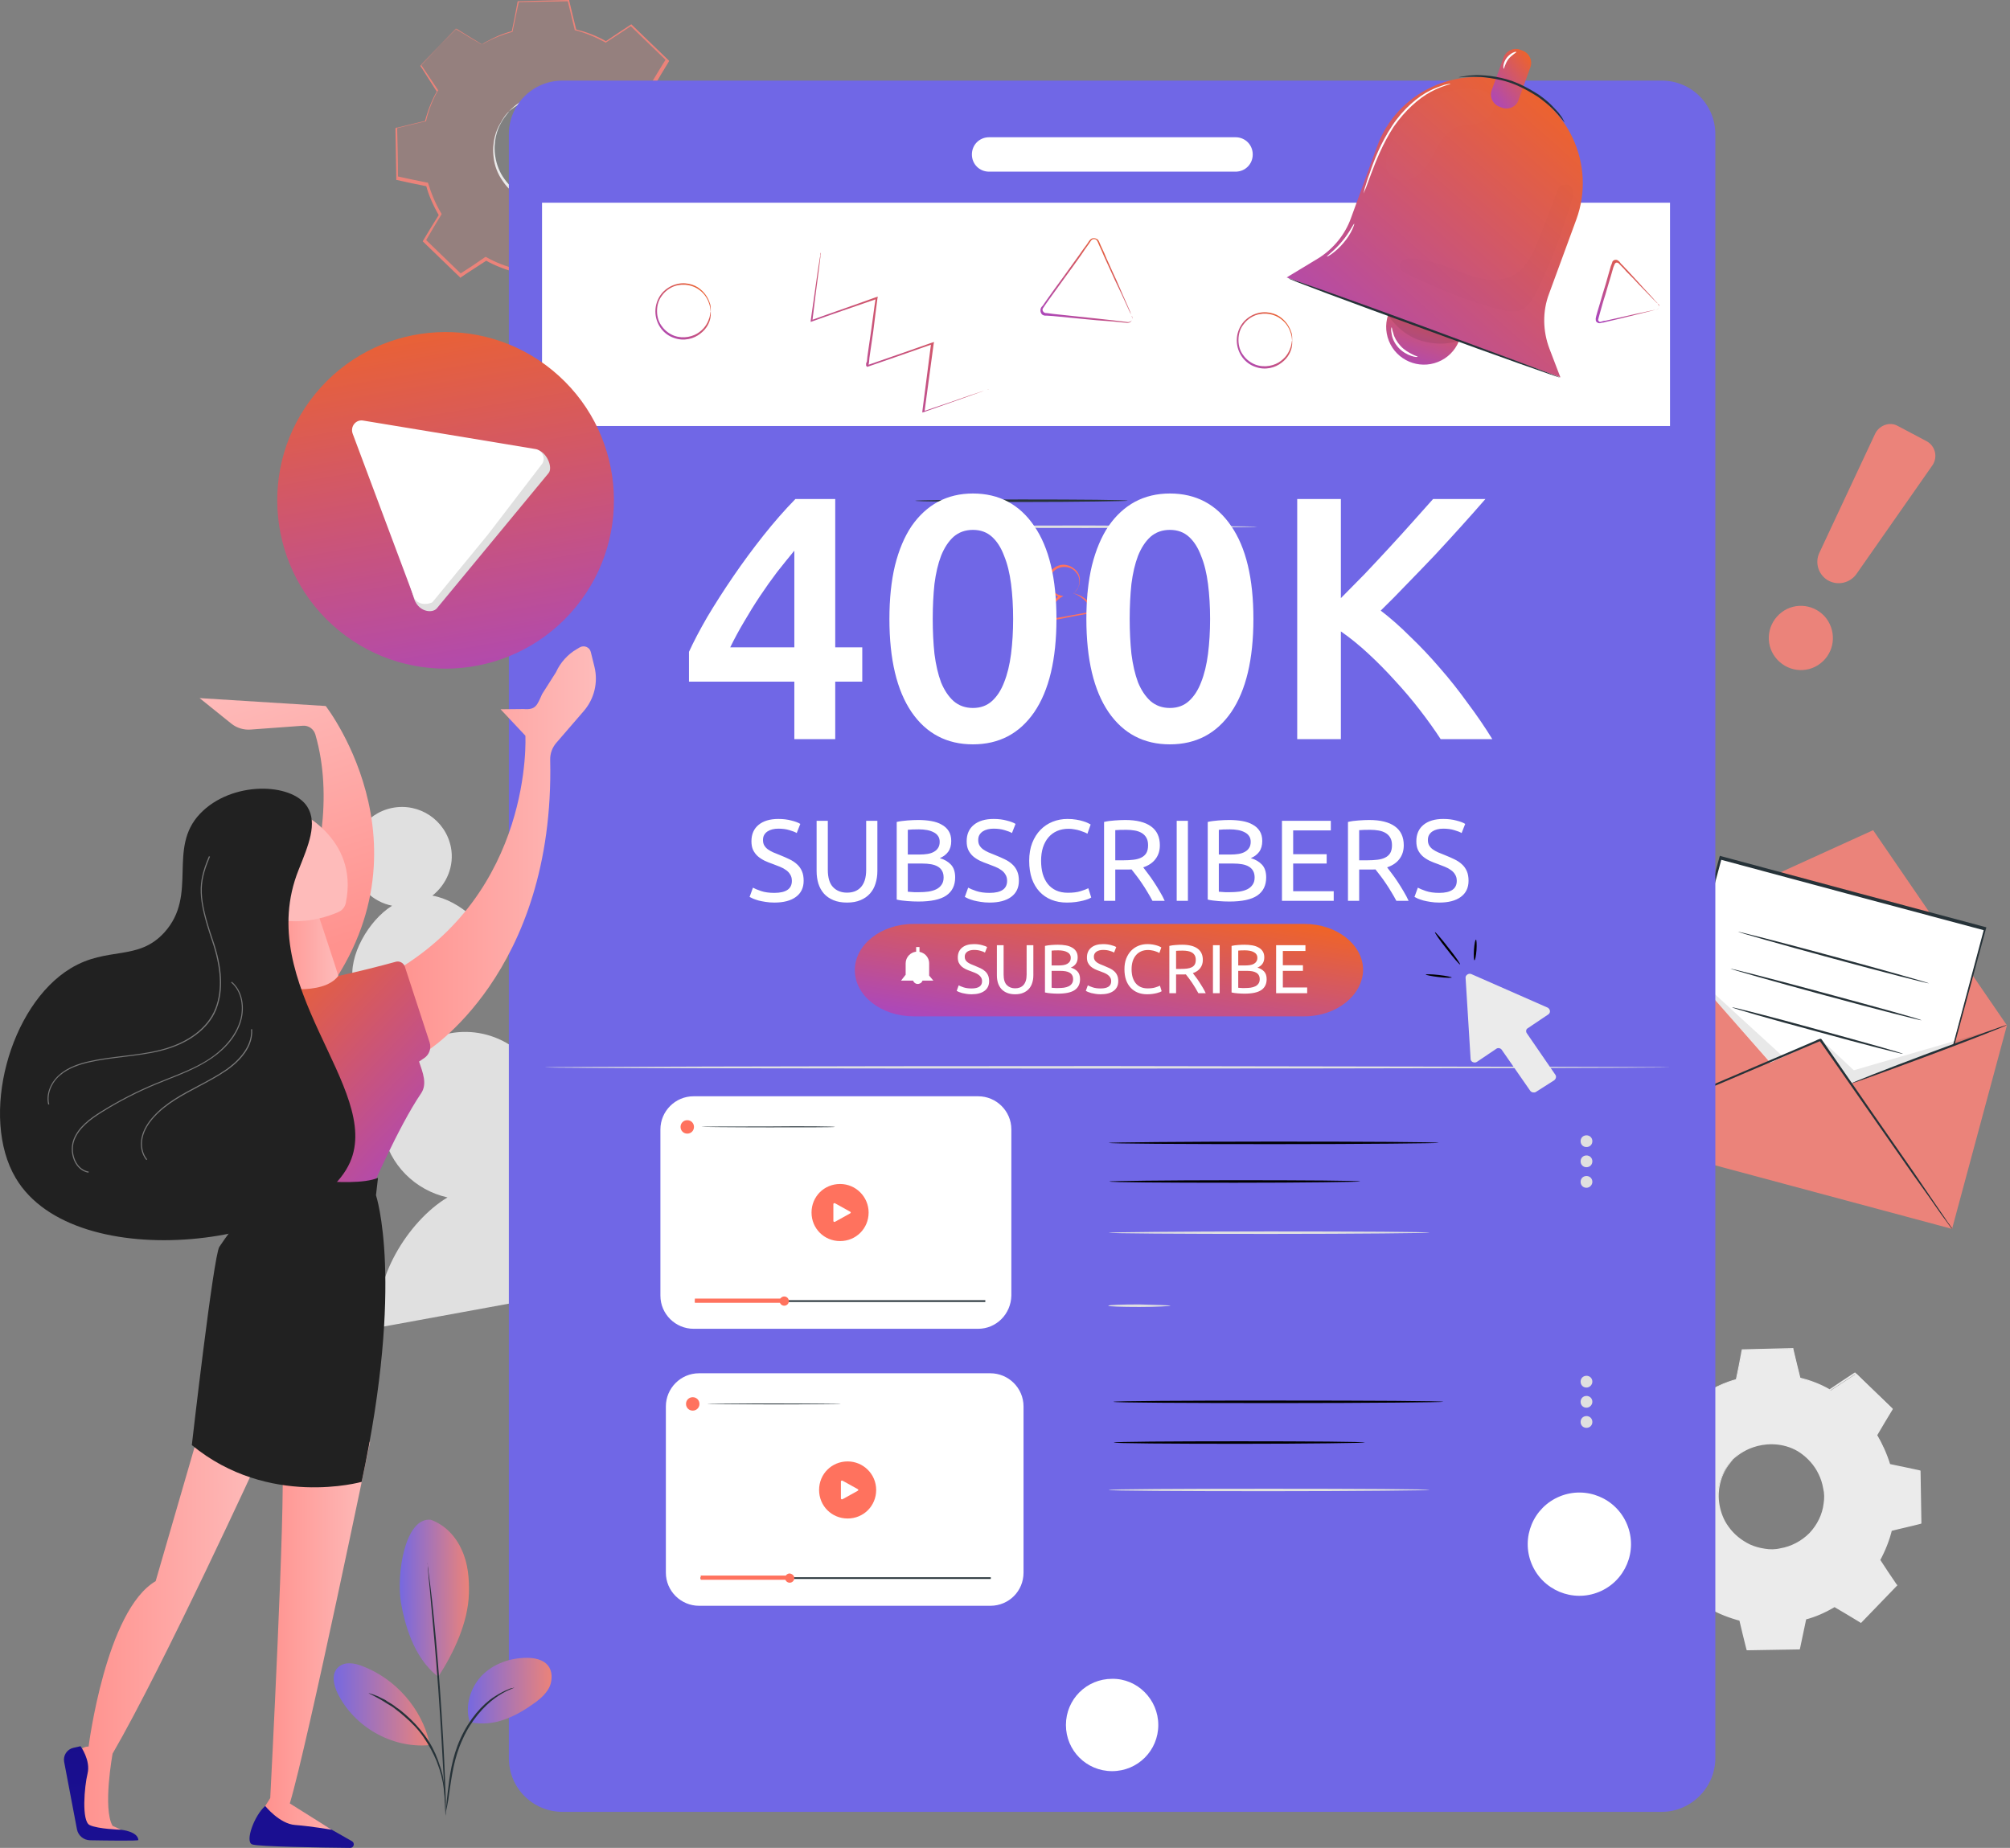 <svg width="87" height="80" viewBox="0 0 87 80" fill="none" xmlns="http://www.w3.org/2000/svg">
<rect x="0" y="0" width="87" height="80" fill="#808080" stroke="none"/>
<path d="M73.844 60.289C74.262 60.035 74.698 59.853 75.152 59.726L75.425 58.435L77.605 58.399L77.914 59.671C78.368 59.78 78.823 59.962 79.24 60.198L80.349 59.471L81.912 60.979L81.221 62.106C81.475 62.524 81.657 62.96 81.784 63.414L83.074 63.687L83.111 65.867L81.839 66.176C81.73 66.63 81.548 67.085 81.312 67.502L82.039 68.611L80.531 70.174L79.404 69.483C78.986 69.737 78.55 69.919 78.096 70.046L77.823 71.336L75.643 71.373L75.334 70.101C74.88 69.992 74.425 69.81 74.007 69.574L72.899 70.301L71.336 68.793L72.027 67.666C71.772 67.248 71.591 66.812 71.464 66.358L70.174 66.085L70.137 63.905L71.409 63.596C71.518 63.142 71.7 62.687 71.936 62.269L71.209 61.161L72.717 59.598L73.844 60.289ZM75.007 63.178C74.117 64.105 74.135 65.576 75.061 66.485C75.988 67.375 77.46 67.357 78.368 66.43C79.259 65.504 79.24 64.032 78.314 63.123C77.369 62.233 75.897 62.251 75.007 63.178Z" fill="#EBEBEB"/>
<path d="M75.007 63.178C75.007 63.178 75.134 63.014 75.443 62.796C75.752 62.596 76.279 62.36 76.969 62.433C77.296 62.469 77.678 62.578 78.005 62.796C78.332 63.014 78.641 63.323 78.841 63.741C78.95 63.941 79.022 64.159 79.059 64.395C79.095 64.632 79.113 64.868 79.077 65.122C79.022 65.613 78.786 66.085 78.423 66.467C78.059 66.83 77.587 67.085 77.096 67.157C76.86 67.194 76.606 67.212 76.37 67.175C76.133 67.139 75.915 67.085 75.715 66.994C75.297 66.812 74.97 66.521 74.752 66.194C74.516 65.867 74.389 65.504 74.353 65.177C74.262 64.504 74.462 63.959 74.662 63.65C74.843 63.305 75.007 63.178 75.007 63.178C75.025 63.196 74.861 63.323 74.68 63.65C74.498 63.959 74.316 64.504 74.425 65.14C74.48 65.467 74.607 65.813 74.825 66.103C75.043 66.412 75.37 66.685 75.752 66.867C75.952 66.957 76.151 67.012 76.388 67.048C76.606 67.085 76.842 67.085 77.06 67.03C77.514 66.957 77.969 66.721 78.314 66.376C78.659 66.013 78.877 65.558 78.931 65.104C78.968 64.868 78.968 64.65 78.913 64.432C78.877 64.214 78.804 63.996 78.713 63.814C78.532 63.432 78.241 63.123 77.932 62.905C77.623 62.687 77.26 62.578 76.951 62.542C76.297 62.469 75.77 62.669 75.461 62.851C75.152 63.033 75.007 63.196 75.007 63.178Z" fill="#EBEBEB"/>
<path d="M73.844 60.289C73.844 60.289 73.826 60.271 73.771 60.252C73.717 60.216 73.644 60.18 73.553 60.125C73.353 60.016 73.081 59.835 72.699 59.617H72.717C72.336 60.016 71.827 60.543 71.209 61.197V61.161C71.427 61.488 71.681 61.87 71.936 62.251L71.954 62.269L71.936 62.288C71.718 62.669 71.536 63.123 71.427 63.596V63.614H71.409C71.009 63.705 70.573 63.814 70.137 63.923L70.173 63.868C70.192 64.559 70.21 65.286 70.21 66.049L70.173 65.994C70.573 66.085 71.009 66.176 71.463 66.267H71.5L71.518 66.303C71.645 66.721 71.827 67.175 72.081 67.593L72.1 67.63L72.081 67.666C71.863 68.011 71.645 68.393 71.409 68.793L71.391 68.72C71.881 69.192 72.408 69.701 72.954 70.228H72.881C73.226 70.01 73.608 69.755 73.971 69.501L74.007 69.483L74.044 69.501C74.425 69.719 74.879 69.901 75.352 70.01L75.388 70.028L75.406 70.064C75.497 70.464 75.606 70.9 75.715 71.336L75.643 71.282C76.333 71.264 77.078 71.264 77.823 71.246L77.75 71.3C77.841 70.9 77.932 70.446 78.023 70.01V69.974L78.059 69.955C78.495 69.828 78.931 69.647 79.349 69.392L79.386 69.374L79.422 69.392C79.804 69.628 80.167 69.846 80.549 70.083L80.458 70.101C80.966 69.574 81.475 69.047 81.966 68.538V68.629C81.73 68.266 81.475 67.884 81.239 67.521L81.221 67.484L81.239 67.448C81.475 67.03 81.639 66.594 81.748 66.14L81.766 66.103L81.802 66.085C82.239 65.976 82.656 65.867 83.074 65.776L83.02 65.831C83.002 65.086 83.002 64.359 82.983 63.65L83.038 63.705C82.602 63.614 82.166 63.523 81.748 63.432H81.712L81.693 63.396C81.566 62.942 81.366 62.506 81.13 62.106L81.112 62.069L81.13 62.033C81.366 61.652 81.584 61.27 81.82 60.907V60.979C81.275 60.452 80.749 59.944 80.258 59.471H80.331C79.949 59.726 79.586 59.962 79.222 60.198L79.204 60.216L79.186 60.198C78.75 59.962 78.314 59.78 77.878 59.671H77.859V59.653C77.75 59.18 77.641 58.763 77.55 58.381L77.587 58.417C76.751 58.435 76.024 58.435 75.406 58.454L75.443 58.435C75.334 58.944 75.243 59.362 75.17 59.726V59.744H75.152C74.698 59.871 74.371 60.016 74.153 60.125C74.044 60.18 73.971 60.216 73.916 60.252C73.862 60.271 73.844 60.289 73.844 60.289C73.844 60.289 73.862 60.271 73.916 60.234C73.971 60.198 74.044 60.162 74.153 60.107C74.353 59.998 74.68 59.835 75.152 59.707L75.134 59.726C75.207 59.38 75.297 58.944 75.388 58.435V58.417H75.406C76.024 58.399 76.733 58.381 77.587 58.363H77.623V58.399C77.714 58.799 77.823 59.217 77.932 59.671L77.896 59.635C78.332 59.744 78.786 59.907 79.222 60.162H79.168C79.513 59.925 79.876 59.689 80.258 59.435L80.294 59.417L80.331 59.453C80.821 59.925 81.348 60.434 81.893 60.961L81.93 60.998L81.911 61.034C81.693 61.397 81.457 61.779 81.239 62.16V62.106C81.475 62.506 81.675 62.942 81.82 63.414L81.784 63.378C82.202 63.469 82.638 63.559 83.074 63.65L83.129 63.669V63.723C83.147 64.432 83.147 65.159 83.165 65.903V65.958L83.111 65.976C82.693 66.085 82.257 66.176 81.839 66.285L81.893 66.231C81.784 66.685 81.603 67.139 81.366 67.575V67.502C81.603 67.866 81.839 68.229 82.093 68.593L82.129 68.629L82.093 68.665C81.603 69.174 81.094 69.701 80.585 70.228L80.549 70.264L80.494 70.228C80.131 70.01 79.749 69.774 79.368 69.556H79.44C79.022 69.81 78.568 70.01 78.132 70.119L78.186 70.064C78.096 70.501 78.005 70.937 77.914 71.355L77.896 71.409H77.841C77.096 71.427 76.351 71.427 75.661 71.445H75.606L75.588 71.391C75.479 70.955 75.37 70.519 75.279 70.119L75.334 70.174C74.843 70.046 74.389 69.865 74.007 69.647H74.08C73.698 69.901 73.317 70.137 72.972 70.373L72.935 70.41L72.899 70.373C72.354 69.846 71.827 69.338 71.336 68.865L71.3 68.829L71.318 68.793C71.554 68.393 71.791 68.011 72.009 67.666V67.721C71.754 67.284 71.554 66.83 71.445 66.412L71.482 66.449C71.027 66.358 70.591 66.267 70.192 66.176H70.155V66.14C70.137 65.376 70.137 64.65 70.119 63.959V63.923H70.155C70.609 63.814 71.027 63.705 71.427 63.614L71.391 63.65C71.518 63.16 71.7 62.706 71.918 62.324V62.36C71.663 61.961 71.427 61.597 71.209 61.252L71.191 61.234L71.209 61.215C71.827 60.58 72.336 60.053 72.735 59.653L72.754 59.635H72.772C73.135 59.853 73.408 60.035 73.608 60.144C73.698 60.198 73.771 60.252 73.826 60.271L73.844 60.289Z" fill="#EBEBEB"/>
<path opacity="0.2" d="M20.859 1.926C21.277 1.672 21.713 1.49 22.168 1.363L22.44 0.073L24.621 0.036L24.93 1.308C25.384 1.417 25.838 1.599 26.256 1.835L27.364 1.108L28.927 2.617L28.236 3.743C28.491 4.161 28.672 4.597 28.8 5.051L30.09 5.324L30.126 7.504L28.854 7.813C28.745 8.268 28.564 8.722 28.327 9.14L29.054 10.248L27.546 11.811L26.419 11.12C26.002 11.375 25.565 11.556 25.111 11.684L24.839 12.974L22.658 13.01L22.349 11.738C21.895 11.629 21.441 11.447 21.023 11.211L19.915 11.938L18.352 10.412L19.042 9.285C18.788 8.867 18.606 8.431 18.479 7.977L17.189 7.704L17.153 5.524L18.424 5.215C18.534 4.761 18.715 4.306 18.951 3.888L18.225 2.78L19.733 1.217L20.859 1.926ZM22.022 4.833C21.132 5.76 21.15 7.232 22.077 8.14C23.003 9.031 24.475 9.012 25.384 8.086C26.274 7.159 26.256 5.687 25.329 4.779C24.384 3.87 22.913 3.907 22.022 4.833Z" fill="#EB837A"/>
<path d="M22.022 4.833C22.022 4.833 22.15 4.67 22.459 4.452C22.767 4.252 23.294 4.016 23.985 4.088C24.312 4.125 24.693 4.234 25.02 4.452C25.348 4.67 25.656 4.979 25.856 5.397C25.965 5.596 26.038 5.814 26.074 6.051C26.111 6.287 26.129 6.523 26.093 6.777C26.038 7.268 25.802 7.74 25.438 8.122C25.075 8.485 24.603 8.74 24.112 8.813C23.876 8.849 23.621 8.867 23.385 8.831C23.149 8.794 22.931 8.74 22.731 8.649C22.313 8.467 21.986 8.177 21.768 7.85C21.532 7.522 21.405 7.159 21.368 6.832C21.277 6.16 21.477 5.615 21.677 5.306C21.859 4.96 22.022 4.833 22.022 4.833C22.041 4.851 21.877 4.979 21.695 5.306C21.514 5.615 21.332 6.16 21.441 6.796C21.495 7.123 21.623 7.468 21.841 7.759C22.059 8.068 22.386 8.34 22.767 8.522C22.967 8.613 23.167 8.667 23.403 8.704C23.621 8.74 23.858 8.74 24.076 8.685C24.53 8.613 24.984 8.376 25.329 8.031C25.675 7.668 25.893 7.214 25.947 6.759C25.983 6.523 25.983 6.305 25.929 6.087C25.893 5.869 25.82 5.651 25.729 5.469C25.547 5.088 25.257 4.779 24.948 4.561C24.639 4.343 24.276 4.234 23.967 4.197C23.312 4.125 22.785 4.324 22.477 4.506C22.168 4.688 22.022 4.833 22.022 4.833Z" fill="#EBEBEB"/>
<path d="M20.86 1.926C20.86 1.926 20.841 1.908 20.787 1.89C20.732 1.853 20.66 1.817 20.569 1.763C20.369 1.653 20.096 1.472 19.715 1.254H19.733C19.351 1.653 18.843 2.18 18.225 2.835V2.798C18.443 3.125 18.697 3.507 18.952 3.888L18.97 3.907L18.952 3.925C18.734 4.306 18.552 4.761 18.443 5.233V5.251H18.425C18.025 5.342 17.589 5.451 17.153 5.56L17.189 5.506C17.207 6.196 17.226 6.923 17.226 7.686L17.189 7.632C17.589 7.722 18.025 7.813 18.479 7.904H18.516L18.534 7.94C18.661 8.358 18.843 8.813 19.097 9.23L19.115 9.267L19.097 9.303C18.879 9.648 18.661 10.03 18.425 10.43L18.407 10.357C18.897 10.829 19.424 11.338 19.969 11.865H19.896C20.242 11.647 20.623 11.393 20.987 11.138L21.023 11.12L21.059 11.138C21.441 11.356 21.895 11.538 22.368 11.647L22.404 11.665L22.422 11.702C22.513 12.101 22.622 12.537 22.731 12.974L22.658 12.919C23.349 12.901 24.094 12.901 24.839 12.883L24.766 12.937C24.857 12.537 24.948 12.083 25.039 11.647V11.611L25.075 11.593C25.511 11.465 25.947 11.284 26.365 11.029L26.401 11.011L26.438 11.029C26.819 11.266 27.183 11.484 27.564 11.72L27.474 11.738C27.982 11.211 28.491 10.684 28.982 10.175V10.266C28.745 9.903 28.491 9.521 28.255 9.158L28.237 9.121L28.255 9.085C28.491 8.667 28.655 8.231 28.764 7.777L28.782 7.741L28.818 7.722C29.254 7.613 29.672 7.504 30.09 7.413L30.035 7.468C30.017 6.723 30.017 5.996 29.999 5.288L30.054 5.342C29.618 5.251 29.181 5.16 28.764 5.069H28.727L28.709 5.033C28.582 4.579 28.382 4.143 28.146 3.743L28.128 3.707L28.146 3.67C28.382 3.289 28.6 2.907 28.836 2.544V2.617C28.291 2.09 27.764 1.581 27.274 1.108H27.346C26.965 1.363 26.601 1.599 26.238 1.835L26.22 1.853L26.202 1.835C25.765 1.599 25.329 1.417 24.893 1.308H24.875V1.29C24.766 0.818 24.657 0.4 24.566 0.018L24.603 0.055C23.767 0.073 23.04 0.073 22.422 0.091L22.459 0.073C22.349 0.581 22.259 0.999 22.186 1.363V1.381H22.168C21.713 1.508 21.387 1.653 21.168 1.763C21.059 1.817 20.987 1.853 20.932 1.89C20.878 1.926 20.86 1.926 20.86 1.926C20.86 1.926 20.878 1.908 20.932 1.872C20.987 1.835 21.059 1.799 21.168 1.744C21.368 1.635 21.695 1.472 22.168 1.345L22.15 1.363C22.222 1.018 22.313 0.581 22.404 0.073V0.055H22.422C23.04 0.036 23.749 0.018 24.603 0H24.639V0.036C24.73 0.436 24.839 0.854 24.948 1.308L24.93 1.272C25.366 1.381 25.82 1.544 26.256 1.799H26.202C26.547 1.563 26.91 1.326 27.292 1.072L27.328 1.054L27.364 1.09C27.855 1.563 28.382 2.071 28.927 2.598L28.963 2.635L28.945 2.671C28.727 3.034 28.491 3.416 28.273 3.798V3.743C28.509 4.143 28.709 4.579 28.854 5.051L28.818 5.015C29.236 5.106 29.672 5.197 30.108 5.288L30.163 5.306V5.36C30.181 6.069 30.181 6.796 30.199 7.541V7.595L30.145 7.613C29.727 7.722 29.291 7.813 28.873 7.922L28.927 7.868C28.818 8.322 28.636 8.776 28.4 9.212V9.14C28.636 9.503 28.873 9.866 29.127 10.23L29.163 10.266L29.127 10.303C28.636 10.811 28.128 11.338 27.619 11.865L27.582 11.902L27.528 11.865C27.165 11.647 26.783 11.411 26.401 11.193H26.474C26.056 11.447 25.602 11.647 25.166 11.756L25.22 11.702C25.13 12.138 25.039 12.574 24.948 12.992L24.893 13.028H24.839C24.094 13.046 23.349 13.046 22.658 13.064H22.604L22.586 13.01C22.477 12.574 22.368 12.138 22.277 11.738L22.331 11.793C21.841 11.665 21.387 11.484 21.005 11.266H21.078C20.696 11.52 20.314 11.756 19.969 11.992L19.933 12.029L19.896 11.992C19.351 11.465 18.825 10.957 18.334 10.484L18.297 10.448L18.316 10.412C18.552 10.012 18.788 9.63 19.006 9.285V9.34C18.752 8.903 18.552 8.449 18.443 8.031L18.479 8.068C18.025 7.977 17.589 7.886 17.189 7.795H17.153V7.759C17.135 6.996 17.135 6.269 17.116 5.578V5.542H17.153C17.607 5.433 18.025 5.324 18.425 5.233L18.388 5.269C18.516 4.779 18.697 4.325 18.915 3.943V3.979C18.661 3.58 18.425 3.216 18.207 2.871L18.189 2.853L18.207 2.835C18.825 2.199 19.333 1.672 19.733 1.272L19.751 1.254H19.769C20.133 1.472 20.405 1.653 20.605 1.763C20.696 1.817 20.769 1.872 20.823 1.89C20.841 1.908 20.86 1.926 20.86 1.926Z" fill="#EB837A"/>
<path d="M81.166 18.77L78.75 23.93C78.55 24.348 78.695 24.857 79.095 25.111C79.513 25.366 80.058 25.257 80.349 24.857L83.638 20.151C83.892 19.787 83.765 19.297 83.383 19.097L82.148 18.443C81.802 18.243 81.348 18.406 81.166 18.77Z" fill="#EB837A"/>
<path d="M78.895 28.636C78.332 29.163 77.46 29.127 76.933 28.564C76.406 28 76.442 27.128 77.005 26.601C77.569 26.074 78.441 26.111 78.968 26.674C79.477 27.237 79.459 28.109 78.895 28.636Z" fill="#EB837A"/>
<path d="M22.313 51.167C23.367 50.368 23.948 49.023 23.694 47.642C23.331 45.68 21.441 44.372 19.478 44.735C17.516 45.099 16.208 46.988 16.571 48.951C16.844 50.441 17.988 51.531 19.369 51.84C17.643 52.876 16.099 55.456 16.444 57.345C16.444 57.382 16.462 57.418 16.48 57.454L26.801 55.565C26.801 55.528 26.801 55.492 26.801 55.438C26.456 53.548 24.275 51.531 22.313 51.167Z" fill="#E0E0E0"/>
<path d="M13.282 48.369C14.209 48.115 14.972 47.37 15.172 46.37C15.463 44.935 14.536 43.554 13.119 43.263C11.684 42.973 10.303 43.899 10.012 45.317C9.794 46.389 10.266 47.443 11.12 48.024C9.685 48.26 7.94 49.587 7.65 50.949C7.65 50.986 7.65 51.004 7.65 51.04L15.136 52.566C15.136 52.53 15.154 52.512 15.154 52.476C15.427 51.095 14.518 49.132 13.282 48.369Z" fill="#E0E0E0"/>
<path d="M18.715 38.775C19.333 38.285 19.678 37.485 19.515 36.668C19.279 35.505 18.152 34.742 16.971 34.978C15.808 35.214 15.045 36.34 15.281 37.522C15.463 38.412 16.153 39.048 16.971 39.211C15.954 39.847 15.063 41.392 15.281 42.518C15.281 42.537 15.299 42.555 15.299 42.591L21.441 41.374C21.441 41.355 21.441 41.319 21.441 41.301C21.205 40.156 19.896 38.975 18.715 38.775Z" fill="#E0E0E0"/>
<path d="M81.076 35.941L71.573 40.265L77.805 48.078L81.312 48.151L86.854 44.372L81.076 35.941Z" fill="#EB837A"/>
<path d="M74.459 37.14L71.225 49.196L82.666 52.266L85.901 40.21L74.459 37.14Z" fill="white"/>
<path d="M82.675 52.276C82.675 52.276 82.675 52.258 82.693 52.221C82.711 52.185 82.711 52.13 82.729 52.058C82.766 51.912 82.82 51.694 82.893 51.404C83.038 50.84 83.256 50.005 83.547 48.951C84.11 46.843 84.91 43.827 85.873 40.229L85.909 40.283C82.566 39.393 78.641 38.339 74.462 37.213L74.516 37.176C73.317 41.61 72.209 45.734 71.282 49.223L71.246 49.169C74.68 50.095 77.532 50.877 79.531 51.404C80.531 51.676 81.312 51.894 81.857 52.039C82.129 52.112 82.329 52.167 82.475 52.203C82.602 52.239 82.675 52.276 82.675 52.276C82.675 52.276 82.602 52.258 82.475 52.221C82.329 52.185 82.129 52.13 81.857 52.058C81.312 51.912 80.531 51.712 79.531 51.44C77.514 50.913 74.662 50.15 71.209 49.223L71.173 49.205L71.191 49.169C72.118 45.68 73.226 41.537 74.425 37.104L74.444 37.049L74.498 37.067C78.677 38.194 82.602 39.248 85.945 40.138L85.982 40.156L85.963 40.193C84.982 43.808 84.165 46.825 83.601 48.932C83.311 49.986 83.093 50.804 82.929 51.385C82.856 51.658 82.802 51.876 82.747 52.021C82.729 52.094 82.711 52.149 82.693 52.185C82.675 52.258 82.675 52.276 82.675 52.276Z" fill="#263238"/>
<path d="M69.192 49.096L71.573 40.265L76.624 46.007L78.805 45.026L80.149 46.897L86.872 44.372L84.492 53.203L69.192 49.096Z" fill="#EB837A"/>
<path d="M84.492 53.203C84.492 53.203 84.474 53.184 84.455 53.166C84.437 53.13 84.401 53.093 84.365 53.039C84.292 52.93 84.165 52.767 84.019 52.567C83.729 52.149 83.311 51.549 82.784 50.822C81.748 49.35 80.331 47.297 78.75 45.044L78.804 45.062C78.732 45.099 78.659 45.117 78.586 45.153C75.988 46.261 73.644 47.261 71.954 47.969C71.1 48.333 70.41 48.605 69.937 48.805C69.701 48.896 69.519 48.969 69.392 49.023C69.265 49.078 69.192 49.096 69.192 49.078C69.665 48.878 73.462 47.243 78.568 45.062C78.641 45.026 78.714 44.99 78.786 44.971C78.804 44.971 78.823 44.971 78.841 44.99C80.403 47.261 81.821 49.296 82.856 50.786C83.365 51.531 83.765 52.13 84.056 52.548C84.201 52.748 84.292 52.912 84.383 53.021C84.419 53.075 84.437 53.112 84.474 53.148C84.492 53.184 84.492 53.203 84.492 53.203Z" fill="#263238"/>
<path d="M83.492 42.573C83.492 42.591 81.621 42.119 79.35 41.501C77.06 40.883 75.225 40.356 75.225 40.338C75.225 40.32 77.096 40.792 79.368 41.41C81.657 42.028 83.51 42.555 83.492 42.573Z" fill="#263238"/>
<path d="M83.165 44.172C83.165 44.19 81.294 43.718 79.022 43.1C76.733 42.482 74.898 41.955 74.898 41.937C74.898 41.919 76.769 42.391 79.04 43.009C81.33 43.627 83.183 44.136 83.165 44.172Z" fill="#263238"/>
<path d="M82.366 45.626C82.366 45.644 80.694 45.226 78.659 44.663C76.624 44.117 74.971 43.645 74.971 43.609C74.971 43.59 76.642 44.008 78.677 44.572C80.73 45.135 82.366 45.589 82.366 45.626Z" fill="#263238"/>
<g opacity="0.3">
<path opacity="0.3" d="M73.117 42.028L77.187 45.753L76.606 45.971L73.117 42.028Z" fill="black"/>
</g>
<g opacity="0.3">
<path opacity="0.3" d="M78.841 45.026L80.24 46.334C80.24 46.334 86.49 44.517 86.454 44.535C86.418 44.553 80.149 46.916 80.149 46.916L78.841 45.026Z" fill="black"/>
</g>
<path d="M86.872 44.372C86.89 44.39 85.382 44.99 83.529 45.68C81.675 46.37 80.167 46.916 80.149 46.897C80.131 46.879 81.639 46.28 83.492 45.589C85.346 44.899 86.854 44.354 86.872 44.372Z" fill="#263238"/>
<path d="M71.921 78.441H24.351C23.061 78.441 22.025 77.405 22.025 76.115V5.814C22.025 4.524 23.061 3.489 24.351 3.489H71.921C73.211 3.489 74.246 4.524 74.246 5.814V76.115C74.246 77.387 73.193 78.441 71.921 78.441Z" fill="#7067E6"/>
<path d="M50.135 74.68C50.135 75.788 49.244 76.678 48.136 76.678C47.028 76.678 46.137 75.788 46.137 74.68C46.137 73.571 47.028 72.681 48.136 72.681C49.226 72.663 50.135 73.571 50.135 74.68Z" fill="white"/>
<path d="M62.272 49.478C62.272 49.496 59.074 49.532 55.131 49.532C51.188 49.532 47.99 49.514 47.99 49.478C47.99 49.459 51.188 49.423 55.131 49.423C59.074 49.423 62.272 49.441 62.272 49.478Z" fill="black"/>
<path d="M58.875 51.149C58.875 51.167 56.44 51.204 53.442 51.204C50.444 51.204 48.009 51.186 48.009 51.149C48.009 51.131 50.444 51.095 53.442 51.095C56.44 51.095 58.875 51.113 58.875 51.149Z" fill="black"/>
<path d="M61.873 53.366C61.873 53.384 58.765 53.42 54.931 53.42C51.098 53.42 47.99 53.402 47.99 53.366C47.99 53.348 51.098 53.312 54.931 53.312C58.765 53.312 61.873 53.33 61.873 53.366Z" fill="#E0E0E0"/>
<path d="M68.668 49.659C68.523 49.659 68.414 49.55 68.414 49.405C68.414 49.26 68.523 49.151 68.668 49.151C68.814 49.151 68.923 49.26 68.923 49.405C68.923 49.55 68.814 49.659 68.668 49.659Z" fill="#E0E0E0"/>
<path d="M68.668 50.532C68.523 50.532 68.414 50.422 68.414 50.277C68.414 50.132 68.523 50.023 68.668 50.023C68.814 50.023 68.923 50.132 68.923 50.277C68.923 50.422 68.814 50.532 68.668 50.532Z" fill="#E0E0E0"/>
<path d="M68.668 51.422C68.523 51.422 68.414 51.313 68.414 51.167C68.414 51.022 68.523 50.913 68.668 50.913C68.814 50.913 68.923 51.022 68.923 51.167C68.923 51.294 68.814 51.422 68.668 51.422Z" fill="#E0E0E0"/>
<path d="M62.472 60.689C62.472 60.707 59.274 60.743 55.331 60.743C51.388 60.743 48.19 60.725 48.19 60.689C48.19 60.652 51.388 60.634 55.331 60.634C59.274 60.634 62.472 60.652 62.472 60.689Z" fill="black"/>
<path d="M59.074 62.451C59.074 62.469 56.639 62.506 53.641 62.506C50.643 62.506 48.209 62.487 48.209 62.451C48.209 62.415 50.643 62.397 53.641 62.397C56.639 62.397 59.074 62.415 59.074 62.451Z" fill="black"/>
<path d="M61.873 64.504C61.873 64.522 58.765 64.559 54.931 64.559C51.098 64.559 47.99 64.541 47.99 64.504C47.99 64.468 51.098 64.45 54.931 64.45C58.765 64.45 61.873 64.468 61.873 64.504Z" fill="#E0E0E0"/>
<path d="M68.668 60.071C68.523 60.071 68.414 59.962 68.414 59.816C68.414 59.671 68.523 59.562 68.668 59.562C68.814 59.562 68.923 59.671 68.923 59.816C68.923 59.944 68.814 60.071 68.668 60.071Z" fill="#E0E0E0"/>
<path d="M68.668 60.943C68.523 60.943 68.414 60.834 68.414 60.689C68.414 60.543 68.523 60.434 68.668 60.434C68.814 60.434 68.923 60.543 68.923 60.689C68.923 60.816 68.814 60.943 68.668 60.943Z" fill="#E0E0E0"/>
<path d="M68.668 61.815C68.523 61.815 68.414 61.706 68.414 61.561C68.414 61.415 68.523 61.306 68.668 61.306C68.814 61.306 68.923 61.415 68.923 61.561C68.923 61.706 68.814 61.815 68.668 61.815Z" fill="#E0E0E0"/>
<path d="M72.284 8.776H23.461V18.443H72.284V8.776Z" fill="white"/>
<path d="M48.99 13.682C48.99 13.682 48.972 13.646 48.935 13.573C48.899 13.501 48.844 13.392 48.79 13.264C48.663 12.974 48.481 12.592 48.245 12.101C48.136 11.847 48.009 11.593 47.881 11.302C47.809 11.157 47.754 11.011 47.681 10.848C47.645 10.775 47.609 10.684 47.572 10.611L47.518 10.484C47.5 10.448 47.482 10.412 47.464 10.393C47.409 10.339 47.318 10.339 47.264 10.375C47.245 10.393 47.209 10.43 47.191 10.466L47.118 10.575C47.009 10.72 46.9 10.884 46.791 11.047C46.573 11.356 46.337 11.684 46.083 12.029C45.846 12.356 45.61 12.683 45.374 13.01C45.319 13.083 45.265 13.173 45.21 13.246C45.192 13.283 45.156 13.319 45.138 13.355C45.12 13.392 45.12 13.428 45.138 13.464C45.156 13.501 45.174 13.519 45.21 13.537C45.247 13.555 45.283 13.555 45.319 13.555C45.41 13.573 45.501 13.573 45.592 13.591C46.301 13.664 46.937 13.737 47.482 13.791C48.009 13.846 48.445 13.9 48.754 13.937C48.899 13.973 49.008 13.882 49.008 13.809C49.008 13.719 48.972 13.682 48.99 13.682C48.99 13.682 49.026 13.719 49.008 13.809C49.008 13.846 48.972 13.9 48.935 13.937C48.881 13.973 48.808 13.991 48.735 13.973C48.426 13.937 47.99 13.9 47.464 13.864C46.918 13.809 46.282 13.755 45.574 13.682C45.483 13.682 45.392 13.664 45.301 13.664H45.228C45.192 13.664 45.174 13.646 45.156 13.646C45.101 13.628 45.065 13.573 45.047 13.519C45.029 13.464 45.029 13.41 45.047 13.355C45.065 13.301 45.101 13.264 45.138 13.228C45.192 13.155 45.247 13.064 45.301 12.992C45.519 12.683 45.755 12.356 46.01 12.011C46.246 11.684 46.482 11.356 46.718 11.029C46.828 10.866 46.937 10.72 47.046 10.575L47.118 10.466L47.155 10.412C47.173 10.393 47.191 10.375 47.209 10.357C47.3 10.284 47.427 10.303 47.518 10.375C47.554 10.412 47.572 10.466 47.591 10.502L47.645 10.63C47.681 10.702 47.718 10.793 47.754 10.866C47.827 11.011 47.881 11.175 47.954 11.32C48.081 11.611 48.209 11.883 48.318 12.12C48.535 12.61 48.699 13.01 48.826 13.283C48.881 13.41 48.935 13.519 48.953 13.61C48.972 13.646 48.99 13.682 48.99 13.682Z" fill="url(#paint0_linear_6567_19780)"/>
<path d="M71.775 13.155C71.775 13.155 71.757 13.137 71.703 13.101C71.648 13.046 71.594 12.992 71.539 12.937C71.376 12.774 71.176 12.556 70.921 12.301C70.794 12.156 70.649 12.011 70.504 11.865C70.431 11.793 70.34 11.702 70.267 11.611C70.231 11.575 70.177 11.52 70.14 11.484C70.104 11.447 70.049 11.375 70.013 11.375C69.977 11.357 69.922 11.375 69.904 11.411C69.886 11.429 69.886 11.447 69.868 11.484L69.831 11.575C69.795 11.702 69.759 11.829 69.722 11.956C69.65 12.21 69.559 12.483 69.486 12.756C69.395 13.028 69.323 13.301 69.25 13.555C69.232 13.628 69.213 13.682 69.195 13.755C69.177 13.828 69.159 13.864 69.195 13.9C69.213 13.918 69.232 13.937 69.25 13.937C69.268 13.937 69.286 13.937 69.323 13.918C69.377 13.9 69.45 13.882 69.504 13.882C69.977 13.773 70.413 13.682 70.794 13.591C71.158 13.519 71.448 13.446 71.666 13.41C71.775 13.41 71.812 13.319 71.812 13.264C71.794 13.192 71.757 13.174 71.775 13.155C71.775 13.155 71.812 13.174 71.812 13.228C71.812 13.264 71.812 13.301 71.794 13.337C71.775 13.373 71.721 13.41 71.666 13.41C71.448 13.464 71.158 13.537 70.794 13.628C70.431 13.719 69.995 13.828 69.504 13.937C69.45 13.955 69.377 13.973 69.323 13.973L69.268 13.991C69.25 13.991 69.232 13.991 69.213 13.991C69.177 13.991 69.123 13.955 69.105 13.937C69.068 13.9 69.068 13.864 69.068 13.809C69.068 13.755 69.086 13.737 69.086 13.7C69.105 13.628 69.123 13.573 69.141 13.501C69.213 13.246 69.304 12.974 69.377 12.701C69.468 12.428 69.54 12.156 69.613 11.902C69.65 11.774 69.686 11.647 69.722 11.52L69.759 11.429L69.777 11.375C69.777 11.357 69.795 11.338 69.795 11.32C69.849 11.247 69.94 11.229 70.013 11.266C70.049 11.284 70.086 11.32 70.104 11.338L70.158 11.411C70.195 11.447 70.249 11.502 70.285 11.538C70.358 11.629 70.449 11.702 70.522 11.793C70.667 11.956 70.812 12.101 70.94 12.247C71.176 12.519 71.394 12.737 71.539 12.901C71.594 12.974 71.648 13.028 71.703 13.083C71.757 13.137 71.775 13.155 71.775 13.155Z" fill="url(#paint1_linear_6567_19780)"/>
<path d="M42.794 16.844C42.794 16.844 42.776 16.862 42.739 16.862C42.703 16.88 42.648 16.898 42.594 16.916C42.467 16.971 42.267 17.026 42.031 17.116C41.54 17.298 40.831 17.534 39.977 17.843L39.923 17.861V17.807C40.032 16.971 40.159 15.954 40.304 14.845L40.359 14.9C39.487 15.209 38.542 15.536 37.543 15.881C37.597 15.935 37.47 15.826 37.488 15.826V15.808V15.79V15.735L37.524 15.645L37.543 15.445C37.561 15.318 37.579 15.19 37.597 15.063C37.633 14.809 37.67 14.554 37.706 14.318C37.779 13.828 37.833 13.337 37.906 12.883L37.961 12.937C36.907 13.301 35.944 13.628 35.144 13.918L35.09 13.937V13.882C35.217 12.973 35.326 12.247 35.398 11.72C35.435 11.465 35.471 11.265 35.489 11.138C35.508 11.084 35.508 11.029 35.508 10.993C35.508 10.957 35.526 10.938 35.526 10.938C35.526 10.938 35.526 10.957 35.526 10.993C35.526 11.029 35.508 11.084 35.508 11.138C35.489 11.284 35.471 11.484 35.435 11.738C35.362 12.265 35.271 12.992 35.162 13.9L35.108 13.864C35.907 13.573 36.87 13.246 37.924 12.864L37.997 12.846L37.979 12.919C37.924 13.373 37.852 13.864 37.797 14.354C37.761 14.609 37.724 14.845 37.688 15.1C37.67 15.227 37.652 15.354 37.633 15.481L37.615 15.681L37.597 15.772V15.826V15.844V15.863C37.615 15.881 37.47 15.772 37.543 15.808C38.542 15.463 39.487 15.136 40.359 14.827L40.432 14.809L40.413 14.881C40.268 15.99 40.123 16.989 40.014 17.843L39.959 17.807C40.831 17.516 41.522 17.28 42.031 17.098C42.267 17.026 42.467 16.953 42.594 16.916C42.648 16.898 42.703 16.88 42.739 16.862C42.776 16.844 42.794 16.844 42.794 16.844Z" fill="url(#paint2_linear_6567_19780)"/>
<path d="M30.765 13.482C30.747 13.482 30.765 13.373 30.711 13.192C30.656 13.01 30.547 12.755 30.275 12.556C30.02 12.356 29.602 12.247 29.184 12.392C28.985 12.465 28.785 12.61 28.657 12.792C28.512 12.973 28.439 13.21 28.439 13.464C28.439 13.719 28.512 13.955 28.657 14.136C28.785 14.318 28.985 14.463 29.184 14.536C29.584 14.681 30.02 14.572 30.275 14.373C30.547 14.173 30.656 13.918 30.711 13.737C30.747 13.591 30.747 13.482 30.765 13.482C30.765 13.482 30.765 13.5 30.765 13.555C30.765 13.61 30.765 13.682 30.747 13.773C30.711 13.955 30.602 14.227 30.311 14.445C30.038 14.663 29.602 14.79 29.166 14.627C28.948 14.554 28.748 14.409 28.603 14.209C28.458 14.009 28.367 13.755 28.367 13.482C28.367 13.21 28.458 12.955 28.603 12.755C28.748 12.556 28.966 12.41 29.166 12.338C29.602 12.174 30.056 12.301 30.311 12.519C30.584 12.737 30.692 13.01 30.747 13.192C30.765 13.282 30.765 13.355 30.765 13.41C30.765 13.464 30.765 13.482 30.765 13.482Z" fill="url(#paint3_linear_6567_19780)"/>
<path d="M55.931 14.736C55.913 14.736 55.931 14.627 55.876 14.445C55.822 14.264 55.713 14.009 55.44 13.809C55.186 13.61 54.768 13.501 54.35 13.646C54.15 13.719 53.95 13.864 53.823 14.046C53.678 14.227 53.605 14.463 53.605 14.718C53.605 14.972 53.678 15.209 53.823 15.39C53.95 15.572 54.15 15.717 54.35 15.79C54.75 15.935 55.186 15.826 55.44 15.626C55.713 15.427 55.822 15.172 55.876 14.99C55.913 14.845 55.913 14.736 55.931 14.736C55.931 14.736 55.931 14.754 55.931 14.809C55.931 14.863 55.931 14.936 55.913 15.027C55.876 15.209 55.767 15.481 55.477 15.699C55.204 15.917 54.768 16.044 54.332 15.881C54.114 15.808 53.914 15.663 53.769 15.463C53.623 15.263 53.532 15.009 53.532 14.736C53.532 14.463 53.623 14.209 53.769 14.009C53.914 13.809 54.132 13.664 54.332 13.591C54.768 13.428 55.222 13.555 55.477 13.773C55.749 13.991 55.858 14.264 55.913 14.445C55.931 14.536 55.931 14.609 55.931 14.663C55.931 14.718 55.931 14.736 55.931 14.736Z" fill="url(#paint4_linear_6567_19780)"/>
<path d="M72.302 46.207C72.302 46.225 61.4 46.261 47.936 46.261C34.472 46.261 23.57 46.243 23.57 46.207C23.57 46.189 34.472 46.152 47.936 46.152C61.382 46.17 72.302 46.189 72.302 46.207Z" fill="#E0E0E0"/>
<path d="M53.478 7.432H42.812C42.394 7.432 42.067 7.105 42.067 6.687C42.067 6.269 42.394 5.942 42.812 5.942H53.478C53.896 5.942 54.223 6.269 54.223 6.687C54.223 7.105 53.896 7.432 53.478 7.432Z" fill="white"/>
<path d="M69.21 68.919C70.351 68.45 70.897 67.145 70.428 66.003C69.96 64.861 68.654 64.315 67.512 64.784C66.37 65.253 65.824 66.558 66.293 67.7C66.762 68.842 68.068 69.388 69.21 68.919Z" fill="white"/>
<path d="M68.432 67.539C68.414 67.539 68.378 67.521 68.359 67.502L67.56 66.594C67.524 66.558 67.524 66.503 67.56 66.467C67.596 66.43 67.651 66.43 67.687 66.467L68.414 67.284L69.032 66.467C69.068 66.43 69.123 66.412 69.159 66.449C69.195 66.485 69.213 66.54 69.177 66.576L68.487 67.484C68.487 67.539 68.469 67.539 68.432 67.539Z" fill="white"/>
<path d="M50.662 56.528C50.662 56.546 50.062 56.582 49.317 56.582C48.572 56.582 47.972 56.564 47.972 56.528C47.972 56.491 48.572 56.473 49.317 56.473C50.08 56.491 50.662 56.51 50.662 56.528Z" fill="#E0E0E0"/>
<path d="M42.34 57.527H30.02C29.239 57.527 28.585 56.891 28.585 56.092V48.896C28.585 48.115 29.221 47.461 30.02 47.461H42.34C43.121 47.461 43.775 48.097 43.775 48.896V56.092C43.757 56.891 43.121 57.527 42.34 57.527Z" fill="white"/>
<path d="M37.597 52.494C37.597 53.184 37.052 53.73 36.362 53.73C35.671 53.73 35.126 53.184 35.126 52.494C35.126 51.803 35.671 51.258 36.362 51.258C37.052 51.258 37.597 51.822 37.597 52.494Z" fill="#FF725E"/>
<path d="M36.071 52.857V52.13C36.071 52.094 36.107 52.076 36.144 52.094L36.798 52.458C36.834 52.476 36.834 52.512 36.798 52.53L36.144 52.894C36.107 52.912 36.071 52.894 36.071 52.857Z" fill="white"/>
<path d="M42.648 56.291H30.093V56.364H42.648V56.291Z" fill="#263238"/>
<path d="M33.999 56.219H30.075V56.401H33.999V56.219Z" fill="#FF725E"/>
<path d="M33.945 56.528C34.055 56.528 34.145 56.438 34.145 56.328C34.145 56.217 34.055 56.128 33.945 56.128C33.835 56.128 33.745 56.217 33.745 56.328C33.745 56.438 33.835 56.528 33.945 56.528Z" fill="#FF725E"/>
<path d="M36.144 48.787C36.144 48.805 34.853 48.805 33.255 48.805C31.656 48.805 30.366 48.787 30.366 48.787C30.366 48.769 31.656 48.769 33.255 48.769C34.853 48.751 36.144 48.769 36.144 48.787Z" fill="#263238"/>
<path d="M30.038 48.787C30.038 48.951 29.911 49.078 29.747 49.078C29.584 49.078 29.457 48.951 29.457 48.787C29.457 48.623 29.584 48.496 29.747 48.496C29.911 48.496 30.038 48.623 30.038 48.787Z" fill="#FF725E"/>
<path d="M42.866 69.519H30.256C29.475 69.519 28.821 68.883 28.821 68.084V60.889C28.821 60.107 29.457 59.453 30.256 59.453H42.866C43.648 59.453 44.302 60.089 44.302 60.889V68.084C44.302 68.883 43.666 69.519 42.866 69.519Z" fill="white"/>
<path d="M37.924 64.504C37.924 65.195 37.379 65.74 36.689 65.74C35.998 65.74 35.453 65.195 35.453 64.504C35.453 63.814 35.998 63.269 36.689 63.269C37.361 63.269 37.924 63.814 37.924 64.504Z" fill="#FF725E"/>
<path d="M36.398 64.868V64.141C36.398 64.105 36.434 64.087 36.471 64.105L37.125 64.468C37.161 64.486 37.161 64.523 37.125 64.541L36.471 64.904C36.434 64.922 36.398 64.904 36.398 64.868Z" fill="white"/>
<path d="M42.885 68.284H30.329V68.356H42.885V68.284Z" fill="#263238"/>
<path d="M34.254 68.211H30.329V68.393H34.254V68.211Z" fill="#FF725E"/>
<path d="M34.381 68.32C34.381 68.429 34.29 68.52 34.181 68.52C34.072 68.52 33.981 68.429 33.981 68.32C33.981 68.211 34.072 68.12 34.181 68.12C34.29 68.138 34.381 68.211 34.381 68.32Z" fill="#FF725E"/>
<path d="M36.398 60.779C36.398 60.798 35.108 60.798 33.509 60.798C31.91 60.798 30.62 60.779 30.62 60.779C30.62 60.761 31.91 60.761 33.509 60.761C35.108 60.761 36.398 60.779 36.398 60.779Z" fill="#263238"/>
<path d="M30.275 60.779C30.275 60.943 30.147 61.07 29.984 61.07C29.82 61.07 29.693 60.943 29.693 60.779C29.693 60.616 29.82 60.489 29.984 60.489C30.147 60.489 30.275 60.616 30.275 60.779Z" fill="#FF725E"/>
<path d="M54.423 22.804C54.423 22.822 51.116 22.858 47.009 22.858C42.921 22.858 39.596 22.84 39.596 22.804C39.596 22.785 42.903 22.749 47.009 22.749C51.098 22.767 54.423 22.785 54.423 22.804Z" fill="#E0E0E0"/>
<path d="M56.462 44H39.538C38.151 44 37 43.113 37 42C37 40.907 38.125 40 39.538 40H56.462C57.849 40 59 40.887 59 42C58.974 43.093 57.849 44 56.462 44Z" fill="url(#paint5_linear_6567_19780)"/>
<path d="M39 42.454H40.399L40.217 42.236V41.709C40.217 41.418 39.981 41.2 39.709 41.2C39.418 41.2 39.2 41.436 39.2 41.709V42.199L39 42.454Z" fill="white"/>
<path d="M39.509 42.381C39.509 42.472 39.563 42.544 39.636 42.581C39.709 42.617 39.8 42.599 39.872 42.544C39.927 42.49 39.963 42.399 39.927 42.326" fill="white"/>
<path d="M39.799 41H39.654V41.291H39.799V41Z" fill="white"/>
<path d="M46.464 25.693C46.464 25.693 46.501 25.693 46.555 25.711C46.61 25.729 46.682 25.747 46.791 25.802C46.882 25.856 46.991 25.929 47.1 26.038C47.209 26.147 47.318 26.292 47.337 26.492V26.529H47.3C46.773 26.619 46.119 26.747 45.392 26.892H45.356L45.338 26.856C45.301 26.71 45.338 26.565 45.374 26.42C45.429 26.274 45.501 26.147 45.592 26.038C45.683 25.929 45.774 25.838 45.883 25.765L45.901 25.856C45.629 25.802 45.41 25.584 45.356 25.329C45.283 25.075 45.374 24.821 45.538 24.657C45.701 24.494 45.937 24.421 46.137 24.457C46.337 24.494 46.501 24.602 46.61 24.73C46.719 24.875 46.755 25.02 46.737 25.166C46.737 25.293 46.682 25.402 46.646 25.493C46.592 25.566 46.555 25.62 46.501 25.656C46.501 25.693 46.464 25.693 46.464 25.693C46.464 25.693 46.483 25.675 46.519 25.638C46.555 25.602 46.592 25.547 46.646 25.475C46.682 25.402 46.719 25.293 46.719 25.166C46.719 25.039 46.682 24.893 46.573 24.784C46.483 24.657 46.319 24.566 46.137 24.548C45.956 24.53 45.756 24.584 45.61 24.73C45.465 24.875 45.392 25.111 45.447 25.329C45.501 25.547 45.683 25.729 45.919 25.784L46.028 25.802L45.937 25.856C45.847 25.911 45.737 26.002 45.665 26.111C45.501 26.329 45.374 26.601 45.429 26.856L45.374 26.819C46.101 26.692 46.773 26.565 47.282 26.474L47.246 26.51C47.227 26.329 47.118 26.183 47.028 26.074C46.937 25.965 46.828 25.893 46.737 25.82C46.646 25.765 46.573 25.729 46.519 25.711C46.501 25.711 46.464 25.693 46.464 25.693Z" fill="#FF725E"/>
<path d="M48.136 25.202C48.136 25.202 48.154 25.202 48.191 25.238C48.227 25.257 48.263 25.293 48.318 25.366C48.372 25.42 48.427 25.511 48.463 25.602C48.499 25.711 48.536 25.838 48.499 25.983V26.02H48.463C48.081 25.947 47.627 25.856 47.1 25.747H47.064V25.711C47.1 25.493 47.282 25.329 47.464 25.22C47.555 25.166 47.645 25.129 47.736 25.129L47.718 25.22C47.555 25.111 47.464 24.893 47.5 24.712C47.518 24.53 47.645 24.366 47.809 24.312C47.972 24.239 48.136 24.257 48.263 24.33C48.39 24.403 48.481 24.53 48.499 24.639C48.554 24.893 48.427 25.075 48.318 25.148C48.263 25.184 48.209 25.202 48.191 25.22C48.154 25.202 48.136 25.202 48.136 25.202C48.136 25.202 48.154 25.184 48.191 25.184C48.227 25.166 48.263 25.148 48.318 25.111C48.409 25.039 48.518 24.857 48.463 24.639C48.427 24.53 48.354 24.439 48.245 24.366C48.136 24.312 47.991 24.294 47.864 24.348C47.736 24.403 47.627 24.53 47.609 24.693C47.591 24.839 47.664 25.02 47.791 25.111L47.882 25.184L47.773 25.202C47.7 25.22 47.609 25.257 47.536 25.293C47.373 25.384 47.209 25.547 47.191 25.711L47.155 25.656C47.664 25.765 48.136 25.874 48.518 25.947L48.481 25.965C48.518 25.838 48.481 25.729 48.463 25.62C48.427 25.529 48.39 25.438 48.336 25.384C48.3 25.329 48.245 25.275 48.227 25.257C48.154 25.22 48.136 25.202 48.136 25.202Z" fill="#FF725E"/>
<path d="M48.808 21.677C48.808 21.695 46.755 21.732 44.211 21.732C41.667 21.732 39.614 21.713 39.614 21.677C39.614 21.659 41.667 21.623 44.211 21.623C46.755 21.623 48.808 21.641 48.808 21.677Z" fill="#263238"/>
<path d="M67.324 46.534L66.088 44.735C66.034 44.663 66.052 44.553 66.124 44.517L67.015 43.917C67.124 43.845 67.106 43.7 66.997 43.627L63.69 42.173C63.581 42.119 63.435 42.209 63.435 42.319L63.653 45.843C63.653 45.971 63.817 46.043 63.926 45.971L64.762 45.407C64.834 45.353 64.943 45.371 64.998 45.444L66.234 47.224C66.288 47.297 66.397 47.315 66.47 47.279L67.269 46.77C67.342 46.716 67.378 46.607 67.324 46.534Z" fill="#EBEBEB"/>
<path d="M62.836 42.319C62.836 42.337 62.581 42.337 62.272 42.3C61.963 42.264 61.709 42.209 61.709 42.191C61.709 42.173 61.963 42.173 62.272 42.209C62.599 42.246 62.836 42.3 62.836 42.319Z" fill="black"/>
<path d="M62.109 40.356C62.127 40.338 62.399 40.647 62.69 41.028C62.999 41.41 63.217 41.737 63.199 41.755C63.181 41.773 62.908 41.465 62.617 41.083C62.309 40.701 62.091 40.374 62.109 40.356Z" fill="black"/>
<path d="M63.889 40.683C63.908 40.683 63.926 40.883 63.908 41.137C63.889 41.374 63.853 41.574 63.817 41.574C63.798 41.574 63.78 41.374 63.798 41.119C63.817 40.865 63.853 40.665 63.889 40.683Z" fill="black"/>
<path d="M24.926 26.275C27.474 23.16 27.015 18.57 23.9 16.022C20.786 13.474 16.195 13.933 13.647 17.048C11.099 20.163 11.558 24.753 14.673 27.301C17.788 29.849 22.378 29.39 24.926 26.275Z" fill="url(#paint6_linear_6567_19780)"/>
<path d="M23.24 19.479C23.639 19.533 23.948 20.224 23.748 20.478L21.332 23.403L18.915 26.329C18.715 26.583 18.061 26.492 17.898 25.838L16.898 22.658L15.572 19.115C15.463 18.806 15.717 18.497 16.026 18.552L19.769 19.17L23.24 19.479Z" fill="#E0E0E0"/>
<path d="M23.185 19.442C23.494 19.497 23.64 19.878 23.44 20.114L21.114 23.149L18.715 26.074C18.425 26.22 18.025 26.147 17.916 25.856L16.589 22.313L15.263 18.77C15.154 18.461 15.408 18.152 15.717 18.207L19.46 18.824L23.185 19.442Z" fill="white"/>
<path d="M18.643 65.794C19.26 66.013 19.733 66.521 19.987 67.103C20.26 67.684 20.314 68.356 20.296 68.992C20.26 70.246 19.642 71.554 18.97 72.59C17.861 71.754 17.498 70.192 17.353 69.374C17.153 68.12 17.534 65.685 18.643 65.794Z" fill="url(#paint7_linear_6567_19780)"/>
<path d="M20.332 74.552C20.114 73.862 20.351 73.081 20.841 72.554C21.35 72.027 22.077 71.772 22.804 71.772C23.131 71.772 23.512 71.845 23.712 72.1C23.912 72.336 23.912 72.699 23.803 72.99C23.676 73.281 23.44 73.499 23.203 73.68C22.331 74.316 21.386 74.789 20.332 74.552Z" fill="url(#paint8_linear_6567_19780)"/>
<path d="M19.297 78.459C19.297 78.459 19.297 78.368 19.315 78.205C19.333 78.023 19.351 77.787 19.388 77.514C19.46 76.933 19.551 76.097 19.933 75.261C20.314 74.425 20.878 73.789 21.387 73.462C21.641 73.299 21.859 73.19 22.004 73.135C22.077 73.099 22.15 73.081 22.186 73.081C22.222 73.063 22.259 73.063 22.259 73.063C22.259 73.081 21.895 73.172 21.423 73.517C20.95 73.862 20.387 74.48 20.024 75.298C19.642 76.115 19.551 76.933 19.46 77.514C19.424 77.805 19.388 78.041 19.351 78.205C19.315 78.368 19.297 78.459 19.297 78.459Z" fill="#263238"/>
<path d="M18.497 67.666C18.497 67.666 18.515 67.702 18.515 67.775C18.534 67.866 18.534 67.957 18.552 68.084C18.588 68.356 18.643 68.756 18.697 69.247C18.806 70.246 18.933 71.609 19.042 73.117C19.151 74.625 19.224 76.006 19.261 77.005C19.279 77.496 19.297 77.914 19.297 78.187C19.297 78.314 19.297 78.423 19.297 78.514C19.297 78.586 19.297 78.623 19.297 78.623C19.297 78.623 19.297 78.586 19.279 78.514C19.279 78.423 19.261 78.332 19.261 78.187C19.242 77.896 19.224 77.496 19.206 77.005C19.151 76.006 19.079 74.643 18.97 73.117C18.861 71.609 18.733 70.228 18.643 69.247C18.606 68.756 18.552 68.356 18.534 68.066C18.515 67.939 18.515 67.829 18.515 67.739C18.497 67.702 18.497 67.666 18.497 67.666Z" fill="#263238"/>
<path d="M18.588 75.443C18.243 73.953 17.116 72.681 15.699 72.136C15.336 71.99 14.881 71.918 14.609 72.209C14.336 72.499 14.445 72.954 14.609 73.299C15.318 74.752 16.953 75.697 18.57 75.552" fill="url(#paint9_linear_6567_19780)"/>
<path d="M15.953 73.299C15.953 73.299 16.044 73.317 16.19 73.371C16.262 73.408 16.353 73.426 16.444 73.481C16.535 73.535 16.662 73.571 16.771 73.662C16.898 73.735 17.025 73.808 17.153 73.917C17.298 74.007 17.425 74.117 17.57 74.244C17.843 74.48 18.134 74.789 18.388 75.134C18.643 75.479 18.824 75.843 18.951 76.188C19.006 76.37 19.079 76.533 19.115 76.697C19.169 76.86 19.188 77.006 19.206 77.151C19.242 77.296 19.242 77.424 19.26 77.532C19.279 77.641 19.279 77.732 19.279 77.823C19.279 77.987 19.279 78.059 19.279 78.059C19.26 78.059 19.26 77.714 19.169 77.169C19.133 77.042 19.115 76.878 19.061 76.733C19.024 76.57 18.951 76.406 18.897 76.242C18.752 75.897 18.57 75.552 18.334 75.207C18.098 74.862 17.807 74.571 17.534 74.335C17.389 74.207 17.262 74.098 17.134 74.007C17.007 73.898 16.88 73.826 16.753 73.753C16.28 73.444 15.953 73.317 15.953 73.299Z" fill="#263238"/>
<path d="M62.242 15.669C63.08 15.333 63.487 14.381 63.151 13.543C62.816 12.704 61.864 12.297 61.025 12.633C60.187 12.969 59.78 13.921 60.116 14.759C60.452 15.598 61.404 16.005 62.242 15.669Z" fill="url(#paint10_linear_6567_19780)"/>
<path d="M55.692 12.011L67.539 16.335L67.067 15.1C66.776 14.336 66.758 13.482 67.048 12.719L68.229 9.503C69.102 7.123 67.866 4.47 65.486 3.616C63.105 2.744 60.453 3.979 59.599 6.36L58.472 9.449C58.218 10.157 57.709 10.775 57.073 11.175L55.692 12.011Z" fill="url(#paint11_linear_6567_19780)"/>
<path d="M65.031 4.67L64.886 4.615C64.613 4.506 64.468 4.197 64.559 3.925L65.086 2.471C65.195 2.199 65.504 2.053 65.776 2.144L65.921 2.199C66.194 2.308 66.34 2.617 66.249 2.889L65.722 4.343C65.631 4.615 65.322 4.761 65.031 4.67Z" fill="url(#paint12_linear_6567_19780)"/>
<path d="M67.539 16.353C67.539 16.371 64.886 15.445 61.633 14.245C58.381 13.064 55.746 12.083 55.764 12.047C55.764 12.029 58.417 12.955 61.67 14.155C64.922 15.354 67.557 16.335 67.539 16.353Z" fill="#263238"/>
<g opacity="0.3">
<path opacity="0.3" d="M60.071 13.628C60.071 13.628 60.525 14.391 61.361 14.7C62.378 15.063 63.142 14.754 63.142 14.754L60.071 13.628Z" fill="black"/>
</g>
<g opacity="0.2">
<g opacity="0.2">
<path opacity="0.2" d="M68.029 8.704C68.066 8.558 68.12 8.413 68.084 8.267C68.066 8.122 67.939 7.977 67.793 7.995C67.63 7.977 67.466 8.068 67.412 8.213C67.23 8.722 66.812 9.848 66.54 10.502C66.321 11.047 66.031 11.611 65.522 11.902C65.122 12.12 64.65 12.156 64.195 12.065C63.741 11.992 63.323 11.811 62.905 11.647C62.379 11.447 61.815 11.265 61.252 11.193C61.106 11.175 60.943 11.175 60.798 11.229C60.652 11.284 60.543 11.447 60.598 11.593C60.634 11.72 60.779 11.811 60.907 11.865C62.215 12.483 63.541 13.064 64.941 13.41C65.231 13.482 65.54 13.537 65.831 13.428C66.14 13.301 66.34 12.973 66.485 12.683C67.139 11.393 67.612 10.048 68.029 8.704Z" fill="black"/>
</g>
</g>
<g opacity="0.2">
<g opacity="0.2">
<path opacity="0.2" d="M64.668 4.543C64.65 4.252 64.468 3.925 63.923 3.87C63.051 3.779 62.306 4.016 61.579 4.506C60.852 4.997 60.307 5.76 60.071 6.614C59.98 6.905 59.944 7.25 60.107 7.504C60.362 7.886 60.979 7.868 61.343 7.595C61.724 7.323 61.924 6.887 62.142 6.469C62.36 6.069 62.651 5.651 63.087 5.487C63.432 5.36 63.85 5.433 64.177 5.251C64.45 5.124 64.686 4.833 64.668 4.543Z" fill="white"/>
</g>
</g>
<path d="M67.721 5.288C67.702 5.306 67.539 5.051 67.212 4.724C67.048 4.561 66.83 4.379 66.576 4.197C66.321 4.034 66.013 3.852 65.685 3.707C65.358 3.561 65.031 3.47 64.722 3.416C64.413 3.361 64.141 3.325 63.905 3.325C63.432 3.307 63.142 3.361 63.142 3.343C63.142 3.343 63.214 3.325 63.342 3.307C63.414 3.289 63.487 3.289 63.578 3.271C63.669 3.271 63.778 3.252 63.905 3.252C64.141 3.252 64.432 3.271 64.741 3.325C65.049 3.38 65.395 3.47 65.722 3.616C66.049 3.761 66.358 3.943 66.612 4.106C66.867 4.288 67.085 4.47 67.248 4.652C67.339 4.742 67.393 4.815 67.466 4.888C67.521 4.96 67.575 5.033 67.612 5.088C67.684 5.233 67.721 5.288 67.721 5.288Z" fill="#263238"/>
<path d="M59.017 8.377C59.017 8.377 59.035 8.286 59.072 8.14C59.126 7.995 59.181 7.759 59.29 7.486C59.471 6.941 59.762 6.196 60.253 5.451C60.743 4.706 61.379 4.179 61.888 3.925C62.142 3.798 62.36 3.725 62.524 3.67C62.688 3.634 62.778 3.616 62.778 3.634C62.778 3.652 62.433 3.707 61.924 3.979C61.416 4.252 60.816 4.779 60.325 5.487C59.853 6.214 59.562 6.959 59.362 7.486C59.272 7.741 59.181 7.959 59.126 8.122C59.053 8.286 59.017 8.377 59.017 8.377Z" fill="white"/>
<path d="M57.436 11.102C57.418 11.084 57.763 10.848 58.09 10.448C58.417 10.066 58.581 9.685 58.617 9.685C58.636 9.685 58.508 10.103 58.163 10.502C57.818 10.92 57.436 11.138 57.436 11.102Z" fill="white"/>
<path d="M61.361 15.445C61.361 15.463 61.252 15.463 61.088 15.408C60.925 15.354 60.707 15.245 60.525 15.045C60.343 14.845 60.252 14.609 60.234 14.445C60.198 14.282 60.216 14.173 60.234 14.173C60.252 14.173 60.252 14.282 60.307 14.427C60.343 14.591 60.452 14.791 60.616 14.972C60.779 15.154 60.979 15.263 61.125 15.336C61.252 15.408 61.361 15.427 61.361 15.445Z" fill="white"/>
<path d="M65.631 2.253C65.649 2.271 65.449 2.362 65.286 2.562C65.141 2.762 65.104 2.98 65.086 2.98C65.068 2.98 65.031 2.744 65.213 2.507C65.395 2.271 65.631 2.217 65.631 2.253Z" fill="white"/>
<path d="M14.098 30.565C14.098 30.565 19.269 37.189 13.369 43.924L11.151 43.717C11.151 43.717 15.213 37.195 13.65 31.799C13.58 31.562 13.36 31.402 13.11 31.419L10.844 31.585C10.544 31.607 10.243 31.514 10.01 31.326L8.639 30.223L14.098 30.565Z" fill="url(#paint13_linear_6567_19780)"/>
<path d="M11.263 62.996C11.263 62.996 7.073 72.133 4.874 75.918C4.874 75.918 4.436 78.299 4.874 79.047L5.245 79.214L3.509 79.162C3.509 79.162 3.356 75.959 3.474 75.78C3.595 75.601 3.835 75.614 3.835 75.614C3.835 75.614 4.58 69.713 6.737 68.453L8.828 61.251L11.263 62.996Z" fill="url(#paint14_linear_6567_19780)"/>
<path d="M5.989 79.661C5.992 79.703 4.634 79.683 3.896 79.671C3.624 79.664 3.391 79.476 3.333 79.207L2.777 76.279C2.723 76.001 2.902 75.729 3.177 75.668L3.487 75.598C3.487 75.598 3.931 76.209 3.79 76.781C3.65 77.353 3.525 78.84 3.88 79.012C4.231 79.185 5.248 79.217 5.248 79.217C5.248 79.217 5.964 79.284 5.989 79.661Z" fill="url(#paint15_linear_6567_19780)"/>
<path d="M15.236 79.712C15.373 79.792 15.316 80 15.159 80C13.925 79.987 11.154 79.949 10.908 79.847C10.592 79.715 11.023 78.574 11.48 78.187L13.999 79.009L15.236 79.712Z" fill="url(#paint16_linear_6567_19780)"/>
<path d="M16.019 62.415C16.019 62.415 13.312 75.518 12.544 78.076L14.357 79.214C14.357 79.214 13.449 79.06 12.774 79.009C12.1 78.961 11.48 78.188 11.48 78.188L11.697 77.842C11.697 77.842 12.375 64.809 12.212 63.329L16.019 62.415Z" fill="url(#paint17_linear_6567_19780)"/>
<path d="M22.74 31.85C22.74 31.85 23.114 38.666 16.91 42.15L18.403 45.558C18.403 45.558 24.022 42.16 23.814 32.889C23.808 32.624 23.903 32.365 24.076 32.163L25.271 30.779C25.725 30.252 25.898 29.536 25.728 28.858L25.572 28.228C25.521 28.017 25.281 27.918 25.092 28.027L24.968 28.1C24.571 28.33 24.255 28.682 24.066 29.101L23.465 30.047C23.245 30.536 23.194 30.741 22.66 30.696L21.666 30.706L22.74 31.85Z" fill="url(#paint18_linear_6567_19780)"/>
<path d="M17.125 41.639C16.086 41.926 12.57 42.853 10.374 42.815L11.723 50.423L11.614 51.664L16.009 51.645C16.009 51.645 17.246 48.771 18.224 47.338C18.505 46.926 18.297 46.431 18.138 45.957L18.358 45.81C18.582 45.66 18.678 45.382 18.595 45.126L17.524 41.85C17.466 41.683 17.291 41.591 17.125 41.639Z" fill="url(#paint19_linear_6567_19780)"/>
<path d="M16.361 50.992L16.274 51.744C16.274 51.744 17.518 55.465 15.654 64.154C15.654 64.154 11.621 65.298 8.303 62.562C8.303 62.562 9.24 54.362 9.495 53.978C10.768 52.076 11.614 51.661 11.614 51.661L11.653 50.839C11.653 50.842 15.2 51.481 16.361 50.992Z" fill="#212121"/>
<path d="M14.641 42.252C14.657 42.233 13.724 39.436 13.724 39.436L12.388 39.557L11.867 42.732C11.867 42.729 13.96 43.151 14.641 42.252Z" fill="url(#paint20_linear_6567_19780)"/>
<path d="M12.707 35.021C12.797 35.076 15.562 36.22 14.967 39.094C14.932 39.263 14.82 39.407 14.66 39.478C14.254 39.66 13.382 39.97 12.334 39.861C10.886 39.714 9.933 37.185 9.975 36.447C10.016 35.709 11.825 34.471 12.707 35.021Z" fill="url(#paint21_linear_6567_19780)"/>
<path d="M12.925 37.658C13.353 36.588 13.753 35.645 13.302 34.928C12.64 33.874 10.016 33.797 8.655 35.232C7.233 36.731 8.585 38.733 7.121 40.36C5.977 41.629 4.66 40.954 3.062 41.92C0.409 43.521 -0.892 48.352 0.681 51.002C3.25 55.337 13.551 53.933 15.149 50.321C16.565 47.121 10.908 42.694 12.925 37.658Z" fill="#212121"/>
<path opacity="0.39" d="M9.355 43.72C9.364 43.701 9.371 43.678 9.377 43.659C9.678 42.863 9.627 41.898 9.221 40.708C8.591 38.858 8.61 38.26 9.051 37.182C9.064 37.15 9.077 37.118 9.09 37.086L9.045 37.067C9.032 37.096 9.019 37.128 9.007 37.157C8.565 38.234 8.543 38.867 9.173 40.721C9.572 41.898 9.623 42.853 9.329 43.64C9.01 44.487 8.137 45.152 6.935 45.452C6.411 45.584 5.865 45.651 5.334 45.715C4.839 45.775 4.324 45.836 3.829 45.951C3.468 46.034 2.943 46.188 2.554 46.539C2.164 46.888 1.981 47.39 2.087 47.821L2.132 47.808C2.029 47.393 2.205 46.91 2.582 46.571C2.966 46.229 3.484 46.079 3.838 45.996C4.331 45.881 4.842 45.82 5.337 45.759C5.868 45.695 6.418 45.628 6.945 45.497C8.14 45.203 9.013 44.554 9.355 43.72Z" fill="white"/>
<path opacity="0.39" d="M10.355 44.426C10.39 44.343 10.419 44.26 10.441 44.177C10.592 43.64 10.525 42.914 10.032 42.502L10.004 42.537C10.48 42.933 10.544 43.64 10.397 44.161C10.208 44.835 9.674 45.468 8.898 45.938C8.386 46.248 7.818 46.472 7.268 46.69C7.086 46.763 6.897 46.837 6.715 46.913C5.906 47.249 5.123 47.655 4.379 48.118C3.886 48.425 3.407 48.78 3.193 49.301C3.186 49.317 3.18 49.336 3.174 49.352C3.059 49.669 3.094 50.062 3.266 50.359C3.401 50.586 3.599 50.733 3.832 50.769L3.838 50.721C3.621 50.685 3.432 50.548 3.308 50.334C3.142 50.049 3.106 49.672 3.218 49.368C3.416 48.831 3.905 48.47 4.404 48.157C5.142 47.693 5.925 47.291 6.731 46.955C6.913 46.878 7.102 46.805 7.284 46.731C7.837 46.514 8.406 46.287 8.92 45.973C9.614 45.561 10.116 45.018 10.355 44.426Z" fill="white"/>
<path opacity="0.39" d="M10.806 45.213C10.889 45.011 10.931 44.794 10.915 44.557L10.867 44.56C10.934 45.401 10.138 46.053 9.796 46.293C9.409 46.562 8.981 46.789 8.569 47.006C7.885 47.367 7.175 47.741 6.648 48.32C6.376 48.617 6.204 48.918 6.133 49.221C6.047 49.592 6.12 49.966 6.335 50.222L6.37 50.193C6.168 49.95 6.095 49.589 6.178 49.234C6.245 48.943 6.414 48.646 6.68 48.355C7.204 47.783 7.907 47.412 8.588 47.051C9.003 46.83 9.432 46.603 9.822 46.335C10.135 46.117 10.595 45.727 10.806 45.213Z" fill="white"/>
<path d="M34.382 23.84C34.142 24.13 33.892 24.44 33.632 24.77C33.382 25.1 33.137 25.445 32.897 25.805C32.657 26.165 32.427 26.535 32.207 26.915C31.987 27.285 31.787 27.655 31.607 28.025H34.382V23.84ZM36.152 21.605V28.025H37.322V29.51H36.152V32H34.382V29.51H29.822V28.22C30.022 27.78 30.287 27.275 30.617 26.705C30.957 26.135 31.332 25.55 31.742 24.95C32.152 24.35 32.587 23.76 33.047 23.18C33.507 22.6 33.967 22.075 34.427 21.605H36.152ZM45.727 26.795C45.727 28.545 45.407 29.89 44.767 30.83C44.127 31.76 43.242 32.225 42.112 32.225C40.982 32.225 40.097 31.76 39.457 30.83C38.817 29.89 38.497 28.545 38.497 26.795C38.497 25.925 38.577 25.155 38.737 24.485C38.907 23.805 39.147 23.235 39.457 22.775C39.777 22.315 40.157 21.965 40.597 21.725C41.047 21.485 41.552 21.365 42.112 21.365C43.242 21.365 44.127 21.835 44.767 22.775C45.407 23.705 45.727 25.045 45.727 26.795ZM43.852 26.795C43.852 26.255 43.822 25.75 43.762 25.28C43.702 24.81 43.602 24.405 43.462 24.065C43.332 23.715 43.157 23.44 42.937 23.24C42.717 23.04 42.442 22.94 42.112 22.94C41.782 22.94 41.502 23.04 41.272 23.24C41.052 23.44 40.872 23.715 40.732 24.065C40.602 24.405 40.507 24.81 40.447 25.28C40.397 25.75 40.372 26.255 40.372 26.795C40.372 27.335 40.397 27.84 40.447 28.31C40.507 28.78 40.602 29.19 40.732 29.54C40.872 29.88 41.052 30.15 41.272 30.35C41.502 30.55 41.782 30.65 42.112 30.65C42.442 30.65 42.717 30.55 42.937 30.35C43.157 30.15 43.332 29.88 43.462 29.54C43.602 29.19 43.702 28.78 43.762 28.31C43.822 27.84 43.852 27.335 43.852 26.795ZM54.252 26.795C54.252 28.545 53.932 29.89 53.292 30.83C52.652 31.76 51.767 32.225 50.637 32.225C49.507 32.225 48.622 31.76 47.982 30.83C47.342 29.89 47.022 28.545 47.022 26.795C47.022 25.925 47.102 25.155 47.262 24.485C47.432 23.805 47.672 23.235 47.982 22.775C48.302 22.315 48.682 21.965 49.122 21.725C49.572 21.485 50.077 21.365 50.637 21.365C51.767 21.365 52.652 21.835 53.292 22.775C53.932 23.705 54.252 25.045 54.252 26.795ZM52.377 26.795C52.377 26.255 52.347 25.75 52.287 25.28C52.227 24.81 52.127 24.405 51.987 24.065C51.857 23.715 51.682 23.44 51.462 23.24C51.242 23.04 50.967 22.94 50.637 22.94C50.307 22.94 50.027 23.04 49.797 23.24C49.577 23.44 49.397 23.715 49.257 24.065C49.127 24.405 49.032 24.81 48.972 25.28C48.922 25.75 48.897 26.255 48.897 26.795C48.897 27.335 48.922 27.84 48.972 28.31C49.032 28.78 49.127 29.19 49.257 29.54C49.397 29.88 49.577 30.15 49.797 30.35C50.027 30.55 50.307 30.65 50.637 30.65C50.967 30.65 51.242 30.55 51.462 30.35C51.682 30.15 51.857 29.88 51.987 29.54C52.127 29.19 52.227 28.78 52.287 28.31C52.347 27.84 52.377 27.335 52.377 26.795ZM62.358 32C62.098 31.6 61.798 31.18 61.458 30.74C61.118 30.3 60.758 29.875 60.378 29.465C60.008 29.055 59.623 28.665 59.223 28.295C58.823 27.925 58.428 27.605 58.038 27.335V32H56.148V21.605H58.038V25.895C58.368 25.565 58.713 25.215 59.073 24.845C59.433 24.465 59.788 24.085 60.138 23.705C60.498 23.315 60.838 22.94 61.158 22.58C61.478 22.22 61.768 21.895 62.028 21.605H64.293C63.963 21.985 63.613 22.38 63.243 22.79C62.873 23.2 62.493 23.615 62.103 24.035C61.713 24.445 61.318 24.855 60.918 25.265C60.528 25.675 60.143 26.065 59.763 26.435C60.183 26.755 60.608 27.13 61.038 27.56C61.478 27.98 61.908 28.435 62.328 28.925C62.748 29.405 63.148 29.91 63.528 30.44C63.918 30.96 64.273 31.48 64.593 32H62.358Z" fill="white"/>
<path d="M33.515 38.655C34.022 38.655 34.275 38.482 34.275 38.135C34.275 38.028 34.252 37.938 34.205 37.865C34.161 37.788 34.102 37.723 34.025 37.67C33.948 37.613 33.86 37.565 33.76 37.525C33.663 37.485 33.56 37.445 33.45 37.405C33.323 37.362 33.203 37.313 33.09 37.26C32.977 37.203 32.878 37.138 32.795 37.065C32.712 36.988 32.645 36.898 32.595 36.795C32.548 36.692 32.525 36.567 32.525 36.42C32.525 36.117 32.628 35.88 32.835 35.71C33.041 35.54 33.327 35.455 33.69 35.455C33.9 35.455 34.09 35.478 34.26 35.525C34.433 35.568 34.56 35.617 34.64 35.67L34.485 36.065C34.415 36.022 34.31 35.98 34.17 35.94C34.033 35.897 33.873 35.875 33.69 35.875C33.596 35.875 33.51 35.885 33.43 35.905C33.35 35.925 33.28 35.955 33.22 35.995C33.16 36.035 33.111 36.087 33.075 36.15C33.041 36.21 33.025 36.282 33.025 36.365C33.025 36.458 33.043 36.537 33.08 36.6C33.117 36.663 33.168 36.72 33.235 36.77C33.301 36.817 33.378 36.86 33.465 36.9C33.555 36.94 33.653 36.98 33.76 37.02C33.91 37.08 34.047 37.14 34.17 37.2C34.297 37.26 34.405 37.332 34.495 37.415C34.588 37.498 34.66 37.598 34.71 37.715C34.76 37.828 34.785 37.967 34.785 38.13C34.785 38.433 34.673 38.667 34.45 38.83C34.23 38.993 33.918 39.075 33.515 39.075C33.378 39.075 33.252 39.065 33.135 39.045C33.022 39.028 32.92 39.008 32.83 38.985C32.74 38.958 32.661 38.932 32.595 38.905C32.532 38.875 32.481 38.85 32.445 38.83L32.59 38.43C32.666 38.473 32.783 38.522 32.94 38.575C33.096 38.628 33.288 38.655 33.515 38.655ZM36.661 39.075C36.434 39.075 36.238 39.04 36.071 38.97C35.904 38.9 35.768 38.805 35.661 38.685C35.554 38.562 35.474 38.417 35.421 38.25C35.371 38.083 35.346 37.903 35.346 37.71V35.535H35.831V37.655C35.831 38.002 35.908 38.253 36.061 38.41C36.214 38.567 36.414 38.645 36.661 38.645C36.784 38.645 36.896 38.627 36.996 38.59C37.099 38.55 37.188 38.49 37.261 38.41C37.334 38.33 37.391 38.228 37.431 38.105C37.471 37.978 37.491 37.828 37.491 37.655V35.535H37.976V37.71C37.976 37.903 37.949 38.083 37.896 38.25C37.846 38.417 37.766 38.562 37.656 38.685C37.549 38.805 37.413 38.9 37.246 38.97C37.083 39.04 36.888 39.075 36.661 39.075ZM39.748 39.03C39.678 39.03 39.602 39.028 39.518 39.025C39.438 39.022 39.357 39.017 39.273 39.01C39.193 39.003 39.113 38.995 39.033 38.985C38.953 38.975 38.88 38.962 38.813 38.945V35.585C38.88 35.568 38.953 35.555 39.033 35.545C39.113 35.535 39.193 35.527 39.273 35.52C39.357 35.513 39.438 35.508 39.518 35.505C39.598 35.502 39.673 35.5 39.743 35.5C39.943 35.5 40.13 35.515 40.303 35.545C40.48 35.575 40.632 35.627 40.758 35.7C40.888 35.77 40.99 35.863 41.063 35.98C41.137 36.097 41.173 36.24 41.173 36.41C41.173 36.6 41.128 36.757 41.038 36.88C40.948 37 40.828 37.09 40.678 37.15C40.882 37.21 41.043 37.305 41.163 37.435C41.283 37.565 41.343 37.748 41.343 37.985C41.343 38.332 41.215 38.593 40.958 38.77C40.705 38.943 40.302 39.03 39.748 39.03ZM39.293 37.385V38.605C39.33 38.608 39.373 38.612 39.423 38.615C39.467 38.618 39.517 38.622 39.573 38.625C39.633 38.625 39.702 38.625 39.778 38.625C39.922 38.625 40.057 38.617 40.183 38.6C40.313 38.58 40.427 38.547 40.523 38.5C40.62 38.453 40.697 38.388 40.753 38.305C40.813 38.222 40.843 38.117 40.843 37.99C40.843 37.877 40.822 37.782 40.778 37.705C40.735 37.625 40.672 37.562 40.588 37.515C40.508 37.468 40.412 37.435 40.298 37.415C40.185 37.395 40.058 37.385 39.918 37.385H39.293ZM39.293 36.995H39.803C39.923 36.995 40.037 36.987 40.143 36.97C40.25 36.953 40.342 36.923 40.418 36.88C40.498 36.837 40.56 36.78 40.603 36.71C40.65 36.64 40.673 36.552 40.673 36.445C40.673 36.345 40.65 36.262 40.603 36.195C40.557 36.125 40.492 36.07 40.408 36.03C40.328 35.987 40.233 35.955 40.123 35.935C40.013 35.915 39.897 35.905 39.773 35.905C39.65 35.905 39.553 35.907 39.483 35.91C39.413 35.913 39.35 35.918 39.293 35.925V36.995ZM42.831 38.655C43.338 38.655 43.591 38.482 43.591 38.135C43.591 38.028 43.568 37.938 43.521 37.865C43.478 37.788 43.418 37.723 43.341 37.67C43.264 37.613 43.176 37.565 43.076 37.525C42.98 37.485 42.876 37.445 42.766 37.405C42.639 37.362 42.52 37.313 42.406 37.26C42.293 37.203 42.194 37.138 42.111 37.065C42.028 36.988 41.961 36.898 41.911 36.795C41.864 36.692 41.841 36.567 41.841 36.42C41.841 36.117 41.944 35.88 42.151 35.71C42.358 35.54 42.643 35.455 43.006 35.455C43.216 35.455 43.406 35.478 43.576 35.525C43.749 35.568 43.876 35.617 43.956 35.67L43.801 36.065C43.731 36.022 43.626 35.98 43.486 35.94C43.349 35.897 43.19 35.875 43.006 35.875C42.913 35.875 42.826 35.885 42.746 35.905C42.666 35.925 42.596 35.955 42.536 35.995C42.476 36.035 42.428 36.087 42.391 36.15C42.358 36.21 42.341 36.282 42.341 36.365C42.341 36.458 42.359 36.537 42.396 36.6C42.433 36.663 42.484 36.72 42.551 36.77C42.618 36.817 42.694 36.86 42.781 36.9C42.871 36.94 42.969 36.98 43.076 37.02C43.226 37.08 43.363 37.14 43.486 37.2C43.613 37.26 43.721 37.332 43.811 37.415C43.904 37.498 43.976 37.598 44.026 37.715C44.076 37.828 44.101 37.967 44.101 38.13C44.101 38.433 43.989 38.667 43.766 38.83C43.546 38.993 43.234 39.075 42.831 39.075C42.694 39.075 42.568 39.065 42.451 39.045C42.338 39.028 42.236 39.008 42.146 38.985C42.056 38.958 41.978 38.932 41.911 38.905C41.848 38.875 41.798 38.85 41.761 38.83L41.906 38.43C41.983 38.473 42.099 38.522 42.256 38.575C42.413 38.628 42.605 38.655 42.831 38.655ZM46.177 39.075C45.934 39.075 45.712 39.035 45.512 38.955C45.312 38.875 45.141 38.758 44.997 38.605C44.854 38.452 44.742 38.263 44.662 38.04C44.586 37.813 44.547 37.555 44.547 37.265C44.547 36.975 44.591 36.718 44.677 36.495C44.767 36.268 44.887 36.078 45.037 35.925C45.187 35.772 45.362 35.655 45.562 35.575C45.762 35.495 45.976 35.455 46.202 35.455C46.346 35.455 46.474 35.465 46.587 35.485C46.704 35.505 46.804 35.528 46.887 35.555C46.974 35.582 47.044 35.608 47.097 35.635C47.151 35.662 47.187 35.682 47.207 35.695L47.067 36.095C47.037 36.075 46.994 36.053 46.937 36.03C46.881 36.007 46.816 35.983 46.742 35.96C46.672 35.937 46.594 35.918 46.507 35.905C46.424 35.888 46.339 35.88 46.252 35.88C46.069 35.88 45.904 35.912 45.757 35.975C45.611 36.038 45.486 36.13 45.382 36.25C45.279 36.37 45.199 36.517 45.142 36.69C45.089 36.86 45.062 37.052 45.062 37.265C45.062 37.472 45.086 37.66 45.132 37.83C45.182 38 45.256 38.147 45.352 38.27C45.449 38.39 45.569 38.483 45.712 38.55C45.859 38.617 46.029 38.65 46.222 38.65C46.446 38.65 46.631 38.627 46.777 38.58C46.924 38.533 47.034 38.492 47.107 38.455L47.232 38.855C47.209 38.872 47.167 38.893 47.107 38.92C47.047 38.943 46.972 38.967 46.882 38.99C46.792 39.013 46.687 39.033 46.567 39.05C46.447 39.067 46.317 39.075 46.177 39.075ZM49.483 37.55C49.536 37.617 49.603 37.705 49.683 37.815C49.766 37.922 49.851 38.042 49.938 38.175C50.025 38.305 50.11 38.442 50.193 38.585C50.28 38.728 50.353 38.867 50.413 39H49.883C49.816 38.873 49.743 38.745 49.663 38.615C49.586 38.485 49.508 38.362 49.428 38.245C49.348 38.125 49.268 38.013 49.188 37.91C49.111 37.807 49.041 37.717 48.978 37.64C48.935 37.643 48.89 37.645 48.843 37.645C48.8 37.645 48.755 37.645 48.708 37.645H48.273V39H47.788V35.585C47.925 35.552 48.076 35.53 48.243 35.52C48.413 35.507 48.568 35.5 48.708 35.5C49.195 35.5 49.565 35.592 49.818 35.775C50.075 35.958 50.203 36.232 50.203 36.595C50.203 36.825 50.141 37.022 50.018 37.185C49.898 37.348 49.72 37.47 49.483 37.55ZM48.748 35.925C48.541 35.925 48.383 35.93 48.273 35.94V37.245H48.618C48.785 37.245 48.935 37.237 49.068 37.22C49.201 37.203 49.313 37.172 49.403 37.125C49.496 37.078 49.568 37.013 49.618 36.93C49.668 36.843 49.693 36.73 49.693 36.59C49.693 36.46 49.668 36.352 49.618 36.265C49.568 36.178 49.5 36.11 49.413 36.06C49.33 36.01 49.23 35.975 49.113 35.955C49 35.935 48.878 35.925 48.748 35.925ZM50.932 35.535H51.417V39H50.932V35.535ZM53.21 39.03C53.14 39.03 53.063 39.028 52.98 39.025C52.9 39.022 52.819 39.017 52.735 39.01C52.655 39.003 52.575 38.995 52.495 38.985C52.415 38.975 52.342 38.962 52.275 38.945V35.585C52.342 35.568 52.415 35.555 52.495 35.545C52.575 35.535 52.655 35.527 52.735 35.52C52.819 35.513 52.9 35.508 52.98 35.505C53.06 35.502 53.135 35.5 53.205 35.5C53.405 35.5 53.592 35.515 53.765 35.545C53.942 35.575 54.093 35.627 54.22 35.7C54.35 35.77 54.452 35.863 54.525 35.98C54.599 36.097 54.635 36.24 54.635 36.41C54.635 36.6 54.59 36.757 54.5 36.88C54.41 37 54.29 37.09 54.14 37.15C54.343 37.21 54.505 37.305 54.625 37.435C54.745 37.565 54.805 37.748 54.805 37.985C54.805 38.332 54.677 38.593 54.42 38.77C54.167 38.943 53.764 39.03 53.21 39.03ZM52.755 37.385V38.605C52.792 38.608 52.835 38.612 52.885 38.615C52.928 38.618 52.978 38.622 53.035 38.625C53.095 38.625 53.163 38.625 53.24 38.625C53.383 38.625 53.519 38.617 53.645 38.6C53.775 38.58 53.889 38.547 53.985 38.5C54.082 38.453 54.158 38.388 54.215 38.305C54.275 38.222 54.305 38.117 54.305 37.99C54.305 37.877 54.283 37.782 54.24 37.705C54.197 37.625 54.133 37.562 54.05 37.515C53.97 37.468 53.873 37.435 53.76 37.415C53.647 37.395 53.52 37.385 53.38 37.385H52.755ZM52.755 36.995H53.265C53.385 36.995 53.498 36.987 53.605 36.97C53.712 36.953 53.803 36.923 53.88 36.88C53.96 36.837 54.022 36.78 54.065 36.71C54.112 36.64 54.135 36.552 54.135 36.445C54.135 36.345 54.112 36.262 54.065 36.195C54.019 36.125 53.953 36.07 53.87 36.03C53.79 35.987 53.695 35.955 53.585 35.935C53.475 35.915 53.358 35.905 53.235 35.905C53.112 35.905 53.015 35.907 52.945 35.91C52.875 35.913 52.812 35.918 52.755 35.925V36.995ZM55.488 39V35.535H57.603V35.95H55.973V36.98H57.423V37.385H55.973V38.585H57.728V39H55.488ZM60.04 37.55C60.093 37.617 60.16 37.705 60.24 37.815C60.323 37.922 60.408 38.042 60.495 38.175C60.581 38.305 60.666 38.442 60.75 38.585C60.836 38.728 60.91 38.867 60.97 39H60.44C60.373 38.873 60.3 38.745 60.22 38.615C60.143 38.485 60.065 38.362 59.985 38.245C59.905 38.125 59.825 38.013 59.745 37.91C59.668 37.807 59.598 37.717 59.535 37.64C59.491 37.643 59.446 37.645 59.4 37.645C59.356 37.645 59.311 37.645 59.265 37.645H58.83V39H58.345V35.585C58.481 35.552 58.633 35.53 58.8 35.52C58.97 35.507 59.125 35.5 59.265 35.5C59.751 35.5 60.121 35.592 60.375 35.775C60.631 35.958 60.76 36.232 60.76 36.595C60.76 36.825 60.698 37.022 60.575 37.185C60.455 37.348 60.276 37.47 60.04 37.55ZM59.305 35.925C59.098 35.925 58.94 35.93 58.83 35.94V37.245H59.175C59.341 37.245 59.491 37.237 59.625 37.22C59.758 37.203 59.87 37.172 59.96 37.125C60.053 37.078 60.125 37.013 60.175 36.93C60.225 36.843 60.25 36.73 60.25 36.59C60.25 36.46 60.225 36.352 60.175 36.265C60.125 36.178 60.056 36.11 59.97 36.06C59.886 36.01 59.786 35.975 59.67 35.955C59.556 35.935 59.435 35.925 59.305 35.925ZM62.294 38.655C62.801 38.655 63.054 38.482 63.054 38.135C63.054 38.028 63.031 37.938 62.984 37.865C62.941 37.788 62.881 37.723 62.804 37.67C62.727 37.613 62.639 37.565 62.539 37.525C62.442 37.485 62.339 37.445 62.229 37.405C62.102 37.362 61.982 37.313 61.869 37.26C61.756 37.203 61.657 37.138 61.574 37.065C61.491 36.988 61.424 36.898 61.374 36.795C61.327 36.692 61.304 36.567 61.304 36.42C61.304 36.117 61.407 35.88 61.614 35.71C61.821 35.54 62.106 35.455 62.469 35.455C62.679 35.455 62.869 35.478 63.039 35.525C63.212 35.568 63.339 35.617 63.419 35.67L63.264 36.065C63.194 36.022 63.089 35.98 62.949 35.94C62.812 35.897 62.652 35.875 62.469 35.875C62.376 35.875 62.289 35.885 62.209 35.905C62.129 35.925 62.059 35.955 61.999 35.995C61.939 36.035 61.891 36.087 61.854 36.15C61.821 36.21 61.804 36.282 61.804 36.365C61.804 36.458 61.822 36.537 61.859 36.6C61.896 36.663 61.947 36.72 62.014 36.77C62.081 36.817 62.157 36.86 62.244 36.9C62.334 36.94 62.432 36.98 62.539 37.02C62.689 37.08 62.826 37.14 62.949 37.2C63.076 37.26 63.184 37.332 63.274 37.415C63.367 37.498 63.439 37.598 63.489 37.715C63.539 37.828 63.564 37.967 63.564 38.13C63.564 38.433 63.452 38.667 63.229 38.83C63.009 38.993 62.697 39.075 62.294 39.075C62.157 39.075 62.031 39.065 61.914 39.045C61.801 39.028 61.699 39.008 61.609 38.985C61.519 38.958 61.441 38.932 61.374 38.905C61.311 38.875 61.261 38.85 61.224 38.83L61.369 38.43C61.446 38.473 61.562 38.522 61.719 38.575C61.876 38.628 62.067 38.655 62.294 38.655Z" fill="white"/>
<path d="M42.051 42.793C42.355 42.793 42.507 42.689 42.507 42.481C42.507 42.417 42.493 42.363 42.465 42.319C42.439 42.273 42.403 42.234 42.357 42.202C42.311 42.168 42.258 42.139 42.198 42.115C42.14 42.091 42.078 42.067 42.012 42.043C41.936 42.017 41.864 41.988 41.796 41.956C41.728 41.922 41.669 41.883 41.619 41.839C41.569 41.793 41.529 41.739 41.499 41.677C41.471 41.615 41.457 41.54 41.457 41.452C41.457 41.27 41.519 41.128 41.643 41.026C41.767 40.924 41.938 40.873 42.156 40.873C42.282 40.873 42.396 40.887 42.498 40.915C42.602 40.941 42.678 40.97 42.726 41.002L42.633 41.239C42.591 41.213 42.528 41.188 42.444 41.164C42.362 41.138 42.266 41.125 42.156 41.125C42.1 41.125 42.048 41.131 42 41.143C41.952 41.155 41.91 41.173 41.874 41.197C41.838 41.221 41.809 41.252 41.787 41.29C41.767 41.326 41.757 41.369 41.757 41.419C41.757 41.475 41.768 41.522 41.79 41.56C41.812 41.598 41.843 41.632 41.883 41.662C41.923 41.69 41.969 41.716 42.021 41.74C42.075 41.764 42.134 41.788 42.198 41.812C42.288 41.848 42.37 41.884 42.444 41.92C42.52 41.956 42.585 41.999 42.639 42.049C42.695 42.099 42.738 42.159 42.768 42.229C42.798 42.297 42.813 42.38 42.813 42.478C42.813 42.66 42.746 42.8 42.612 42.898C42.48 42.996 42.293 43.045 42.051 43.045C41.969 43.045 41.893 43.039 41.823 43.027C41.755 43.017 41.694 43.005 41.64 42.991C41.586 42.975 41.539 42.959 41.499 42.943C41.461 42.925 41.431 42.91 41.409 42.898L41.496 42.658C41.542 42.684 41.612 42.713 41.706 42.745C41.8 42.777 41.915 42.793 42.051 42.793ZM43.938 43.045C43.802 43.045 43.684 43.024 43.584 42.982C43.484 42.94 43.402 42.883 43.338 42.811C43.274 42.737 43.226 42.65 43.194 42.55C43.164 42.45 43.149 42.342 43.149 42.226V40.921H43.44V42.193C43.44 42.401 43.486 42.552 43.578 42.646C43.67 42.74 43.79 42.787 43.938 42.787C44.012 42.787 44.079 42.776 44.139 42.754C44.201 42.73 44.254 42.694 44.298 42.646C44.342 42.598 44.376 42.537 44.4 42.463C44.424 42.387 44.436 42.297 44.436 42.193V40.921H44.727V42.226C44.727 42.342 44.711 42.45 44.679 42.55C44.649 42.65 44.601 42.737 44.535 42.811C44.471 42.883 44.389 42.94 44.289 42.982C44.191 43.024 44.074 43.045 43.938 43.045ZM45.791 43.018C45.749 43.018 45.703 43.017 45.653 43.015C45.605 43.013 45.556 43.01 45.506 43.006C45.458 43.002 45.41 42.997 45.362 42.991C45.314 42.985 45.27 42.977 45.23 42.967V40.951C45.27 40.941 45.314 40.933 45.362 40.927C45.41 40.921 45.458 40.916 45.506 40.912C45.556 40.908 45.605 40.905 45.653 40.903C45.701 40.901 45.746 40.9 45.788 40.9C45.908 40.9 46.02 40.909 46.124 40.927C46.23 40.945 46.321 40.976 46.397 41.02C46.475 41.062 46.536 41.118 46.58 41.188C46.624 41.258 46.646 41.344 46.646 41.446C46.646 41.56 46.619 41.654 46.565 41.728C46.511 41.8 46.439 41.854 46.349 41.89C46.471 41.926 46.568 41.983 46.64 42.061C46.712 42.139 46.748 42.249 46.748 42.391C46.748 42.599 46.671 42.756 46.517 42.862C46.365 42.966 46.123 43.018 45.791 43.018ZM45.518 42.031V42.763C45.54 42.765 45.566 42.767 45.596 42.769C45.622 42.771 45.652 42.773 45.686 42.775C45.722 42.775 45.763 42.775 45.809 42.775C45.895 42.775 45.976 42.77 46.052 42.76C46.13 42.748 46.198 42.728 46.256 42.7C46.314 42.672 46.36 42.633 46.394 42.583C46.43 42.533 46.448 42.47 46.448 42.394C46.448 42.326 46.435 42.269 46.409 42.223C46.383 42.175 46.345 42.137 46.295 42.109C46.247 42.081 46.189 42.061 46.121 42.049C46.053 42.037 45.977 42.031 45.893 42.031H45.518ZM45.518 41.797H45.824C45.896 41.797 45.964 41.792 46.028 41.782C46.092 41.772 46.147 41.754 46.193 41.728C46.241 41.702 46.278 41.668 46.304 41.626C46.332 41.584 46.346 41.531 46.346 41.467C46.346 41.407 46.332 41.357 46.304 41.317C46.276 41.275 46.237 41.242 46.187 41.218C46.139 41.192 46.082 41.173 46.016 41.161C45.95 41.149 45.88 41.143 45.806 41.143C45.732 41.143 45.674 41.144 45.632 41.146C45.59 41.148 45.552 41.151 45.518 41.155V41.797ZM47.64 42.793C47.944 42.793 48.096 42.689 48.096 42.481C48.096 42.417 48.082 42.363 48.054 42.319C48.028 42.273 47.992 42.234 47.946 42.202C47.9 42.168 47.847 42.139 47.787 42.115C47.729 42.091 47.667 42.067 47.601 42.043C47.525 42.017 47.453 41.988 47.385 41.956C47.317 41.922 47.258 41.883 47.208 41.839C47.158 41.793 47.118 41.739 47.088 41.677C47.06 41.615 47.046 41.54 47.046 41.452C47.046 41.27 47.108 41.128 47.232 41.026C47.356 40.924 47.527 40.873 47.745 40.873C47.871 40.873 47.985 40.887 48.087 40.915C48.191 40.941 48.267 40.97 48.315 41.002L48.222 41.239C48.18 41.213 48.117 41.188 48.033 41.164C47.951 41.138 47.855 41.125 47.745 41.125C47.689 41.125 47.637 41.131 47.589 41.143C47.541 41.155 47.499 41.173 47.463 41.197C47.427 41.221 47.398 41.252 47.376 41.29C47.356 41.326 47.346 41.369 47.346 41.419C47.346 41.475 47.357 41.522 47.379 41.56C47.401 41.598 47.432 41.632 47.472 41.662C47.512 41.69 47.558 41.716 47.61 41.74C47.664 41.764 47.723 41.788 47.787 41.812C47.877 41.848 47.959 41.884 48.033 41.92C48.109 41.956 48.174 41.999 48.228 42.049C48.284 42.099 48.327 42.159 48.357 42.229C48.387 42.297 48.402 42.38 48.402 42.478C48.402 42.66 48.335 42.8 48.201 42.898C48.069 42.996 47.882 43.045 47.64 43.045C47.558 43.045 47.482 43.039 47.412 43.027C47.344 43.017 47.283 43.005 47.229 42.991C47.175 42.975 47.128 42.959 47.088 42.943C47.05 42.925 47.02 42.91 46.998 42.898L47.085 42.658C47.131 42.684 47.201 42.713 47.295 42.745C47.389 42.777 47.504 42.793 47.64 42.793ZM49.648 43.045C49.502 43.045 49.369 43.021 49.249 42.973C49.129 42.925 49.026 42.855 48.94 42.763C48.854 42.671 48.787 42.558 48.739 42.424C48.693 42.288 48.67 42.133 48.67 41.959C48.67 41.785 48.696 41.631 48.748 41.497C48.802 41.361 48.874 41.247 48.964 41.155C49.054 41.063 49.159 40.993 49.279 40.945C49.399 40.897 49.527 40.873 49.663 40.873C49.749 40.873 49.826 40.879 49.894 40.891C49.964 40.903 50.024 40.917 50.074 40.933C50.126 40.949 50.168 40.965 50.2 40.981C50.232 40.997 50.254 41.009 50.266 41.017L50.182 41.257C50.164 41.245 50.138 41.232 50.104 41.218C50.07 41.204 50.031 41.19 49.987 41.176C49.945 41.162 49.898 41.151 49.846 41.143C49.796 41.133 49.745 41.128 49.693 41.128C49.583 41.128 49.484 41.147 49.396 41.185C49.308 41.223 49.233 41.278 49.171 41.35C49.109 41.422 49.061 41.51 49.027 41.614C48.995 41.716 48.979 41.831 48.979 41.959C48.979 42.083 48.993 42.196 49.021 42.298C49.051 42.4 49.095 42.488 49.153 42.562C49.211 42.634 49.283 42.69 49.369 42.73C49.457 42.77 49.559 42.79 49.675 42.79C49.809 42.79 49.92 42.776 50.008 42.748C50.096 42.72 50.162 42.695 50.206 42.673L50.281 42.913C50.267 42.923 50.242 42.936 50.206 42.952C50.17 42.966 50.125 42.98 50.071 42.994C50.017 43.008 49.954 43.02 49.882 43.03C49.81 43.04 49.732 43.045 49.648 43.045ZM51.631 42.13C51.663 42.17 51.703 42.223 51.751 42.289C51.801 42.353 51.852 42.425 51.904 42.505C51.956 42.583 52.007 42.665 52.057 42.751C52.109 42.837 52.153 42.92 52.189 43H51.871C51.831 42.924 51.787 42.847 51.739 42.769C51.693 42.691 51.646 42.617 51.598 42.547C51.55 42.475 51.502 42.408 51.454 42.346C51.408 42.284 51.366 42.23 51.328 42.184C51.302 42.186 51.275 42.187 51.247 42.187C51.221 42.187 51.194 42.187 51.166 42.187H50.905V43H50.614V40.951C50.696 40.931 50.787 40.918 50.887 40.912C50.989 40.904 51.082 40.9 51.166 40.9C51.458 40.9 51.68 40.955 51.832 41.065C51.986 41.175 52.063 41.339 52.063 41.557C52.063 41.695 52.026 41.813 51.952 41.911C51.88 42.009 51.773 42.082 51.631 42.13ZM51.19 41.155C51.066 41.155 50.971 41.158 50.905 41.164V41.947H51.112C51.212 41.947 51.302 41.942 51.382 41.932C51.462 41.922 51.529 41.903 51.583 41.875C51.639 41.847 51.682 41.808 51.712 41.758C51.742 41.706 51.757 41.638 51.757 41.554C51.757 41.476 51.742 41.411 51.712 41.359C51.682 41.307 51.641 41.266 51.589 41.236C51.539 41.206 51.479 41.185 51.409 41.173C51.341 41.161 51.268 41.155 51.19 41.155ZM52.501 40.921H52.792V43H52.501V40.921ZM53.868 43.018C53.826 43.018 53.78 43.017 53.73 43.015C53.682 43.013 53.633 43.01 53.583 43.006C53.535 43.002 53.487 42.997 53.439 42.991C53.391 42.985 53.347 42.977 53.307 42.967V40.951C53.347 40.941 53.391 40.933 53.439 40.927C53.487 40.921 53.535 40.916 53.583 40.912C53.633 40.908 53.682 40.905 53.73 40.903C53.778 40.901 53.823 40.9 53.865 40.9C53.985 40.9 54.097 40.909 54.201 40.927C54.307 40.945 54.398 40.976 54.474 41.02C54.552 41.062 54.613 41.118 54.657 41.188C54.701 41.258 54.723 41.344 54.723 41.446C54.723 41.56 54.696 41.654 54.642 41.728C54.588 41.8 54.516 41.854 54.426 41.89C54.548 41.926 54.645 41.983 54.717 42.061C54.789 42.139 54.825 42.249 54.825 42.391C54.825 42.599 54.748 42.756 54.594 42.862C54.442 42.966 54.2 43.018 53.868 43.018ZM53.595 42.031V42.763C53.617 42.765 53.643 42.767 53.673 42.769C53.699 42.771 53.729 42.773 53.763 42.775C53.799 42.775 53.84 42.775 53.886 42.775C53.972 42.775 54.053 42.77 54.129 42.76C54.207 42.748 54.275 42.728 54.333 42.7C54.391 42.672 54.437 42.633 54.471 42.583C54.507 42.533 54.525 42.47 54.525 42.394C54.525 42.326 54.512 42.269 54.486 42.223C54.46 42.175 54.422 42.137 54.372 42.109C54.324 42.081 54.266 42.061 54.198 42.049C54.13 42.037 54.054 42.031 53.97 42.031H53.595ZM53.595 41.797H53.901C53.973 41.797 54.041 41.792 54.105 41.782C54.169 41.772 54.224 41.754 54.27 41.728C54.318 41.702 54.355 41.668 54.381 41.626C54.409 41.584 54.423 41.531 54.423 41.467C54.423 41.407 54.409 41.357 54.381 41.317C54.353 41.275 54.314 41.242 54.264 41.218C54.216 41.192 54.159 41.173 54.093 41.161C54.027 41.149 53.957 41.143 53.883 41.143C53.809 41.143 53.751 41.144 53.709 41.146C53.667 41.148 53.629 41.151 53.595 41.155V41.797ZM55.235 43V40.921H56.504V41.17H55.526V41.788H56.396V42.031H55.526V42.751H56.579V43H55.235Z" fill="white"/>
<defs>
<linearGradient id="paint0_linear_6567_19780" x1="48.542" y1="10.098" x2="45.435" y2="13.97" gradientUnits="userSpaceOnUse">
<stop stop-color="#F26522"/>
<stop offset="1" stop-color="#AB47BC"/>
</linearGradient>
<linearGradient id="paint1_linear_6567_19780" x1="71.487" y1="11.089" x2="69.13" y2="13.797" gradientUnits="userSpaceOnUse">
<stop stop-color="#F26522"/>
<stop offset="1" stop-color="#AB47BC"/>
</linearGradient>
<linearGradient id="paint2_linear_6567_19780" x1="41.882" y1="10.538" x2="36.054" y2="17.989" gradientUnits="userSpaceOnUse">
<stop stop-color="#F26522"/>
<stop offset="1" stop-color="#AB47BC"/>
</linearGradient>
<linearGradient id="paint3_linear_6567_19780" x1="30.481" y1="12.122" x2="28.383" y2="14.495" gradientUnits="userSpaceOnUse">
<stop stop-color="#F26522"/>
<stop offset="1" stop-color="#AB47BC"/>
</linearGradient>
<linearGradient id="paint4_linear_6567_19780" x1="55.647" y1="13.376" x2="53.548" y2="15.748" gradientUnits="userSpaceOnUse">
<stop stop-color="#F26522"/>
<stop offset="1" stop-color="#AB47BC"/>
</linearGradient>
<linearGradient id="paint5_linear_6567_19780" x1="56.397" y1="39.769" x2="55.326" y2="46.538" gradientUnits="userSpaceOnUse">
<stop stop-color="#F26522"/>
<stop offset="1" stop-color="#AB47BC"/>
</linearGradient>
<linearGradient id="paint6_linear_6567_19780" x1="16.517" y1="12.209" x2="19.722" y2="31.006" gradientUnits="userSpaceOnUse">
<stop stop-color="#F26522"/>
<stop offset="1" stop-color="#AB47BC"/>
</linearGradient>
<linearGradient id="paint7_linear_6567_19780" x1="17.151" y1="69.457" x2="20.295" y2="69.449" gradientUnits="userSpaceOnUse">
<stop stop-color="#7067E6"/>
<stop offset="1" stop-color="#EB837A"/>
</linearGradient>
<linearGradient id="paint8_linear_6567_19780" x1="20.068" y1="73.305" x2="23.871" y2="73.275" gradientUnits="userSpaceOnUse">
<stop stop-color="#7067E6"/>
<stop offset="1" stop-color="#EB837A"/>
</linearGradient>
<linearGradient id="paint9_linear_6567_19780" x1="14.234" y1="73.927" x2="18.582" y2="73.896" gradientUnits="userSpaceOnUse">
<stop stop-color="#7067E6"/>
<stop offset="1" stop-color="#EB837A"/>
</linearGradient>
<linearGradient id="paint10_linear_6567_19780" x1="62.114" y1="11.993" x2="60.706" y2="16.035" gradientUnits="userSpaceOnUse">
<stop stop-color="#F26522"/>
<stop offset="1" stop-color="#AB47BC"/>
</linearGradient>
<linearGradient id="paint11_linear_6567_19780" x1="66.993" y1="2.584" x2="55.805" y2="15.258" gradientUnits="userSpaceOnUse">
<stop stop-color="#F26522"/>
<stop offset="1" stop-color="#AB47BC"/>
</linearGradient>
<linearGradient id="paint12_linear_6567_19780" x1="66.069" y1="1.968" x2="63.901" y2="3.652" gradientUnits="userSpaceOnUse">
<stop stop-color="#F26522"/>
<stop offset="1" stop-color="#AB47BC"/>
</linearGradient>
<linearGradient id="paint13_linear_6567_19780" x1="10.398" y1="29.482" x2="14.183" y2="41.081" gradientUnits="userSpaceOnUse">
<stop stop-color="#FEBBBA"/>
<stop offset="1" stop-color="#FF928E"/>
</linearGradient>
<linearGradient id="paint14_linear_6567_19780" x1="11.264" y1="70.23" x2="3.429" y2="70.23" gradientUnits="userSpaceOnUse">
<stop stop-color="#FEBBBA"/>
<stop offset="1" stop-color="#FF928E"/>
</linearGradient>
<linearGradient id="paint15_linear_6567_19780" x1="0.495" y1="52.707" x2="4.377" y2="77.93" gradientUnits="userSpaceOnUse">
<stop stop-color="#09005D"/>
<stop offset="1" stop-color="#1A0F91"/>
</linearGradient>
<linearGradient id="paint16_linear_6567_19780" x1="8.704" y1="51.443" x2="12.586" y2="76.666" gradientUnits="userSpaceOnUse">
<stop stop-color="#09005D"/>
<stop offset="1" stop-color="#1A0F91"/>
</linearGradient>
<linearGradient id="paint17_linear_6567_19780" x1="16.017" y1="70.812" x2="11.48" y2="70.812" gradientUnits="userSpaceOnUse">
<stop stop-color="#FEBBBA"/>
<stop offset="1" stop-color="#FF928E"/>
</linearGradient>
<linearGradient id="paint18_linear_6567_19780" x1="25.79" y1="36.769" x2="16.908" y2="36.769" gradientUnits="userSpaceOnUse">
<stop stop-color="#FEBBBA"/>
<stop offset="1" stop-color="#FF928E"/>
</linearGradient>
<linearGradient id="paint19_linear_6567_19780" x1="11.35" y1="41.045" x2="20.043" y2="49.253" gradientUnits="userSpaceOnUse">
<stop stop-color="#F26522"/>
<stop offset="1" stop-color="#AB47BC"/>
</linearGradient>
<linearGradient id="paint20_linear_6567_19780" x1="14.642" y1="41.13" x2="11.866" y2="41.13" gradientUnits="userSpaceOnUse">
<stop stop-color="#FEBBBA"/>
<stop offset="1" stop-color="#FF928E"/>
</linearGradient>
<linearGradient id="paint21_linear_6567_19780" x1="10.23" y1="37.542" x2="-9.977" y2="38.916" gradientUnits="userSpaceOnUse">
<stop stop-color="#FEBBBA"/>
<stop offset="1" stop-color="#FF928E"/>
</linearGradient>
</defs>
</svg>
